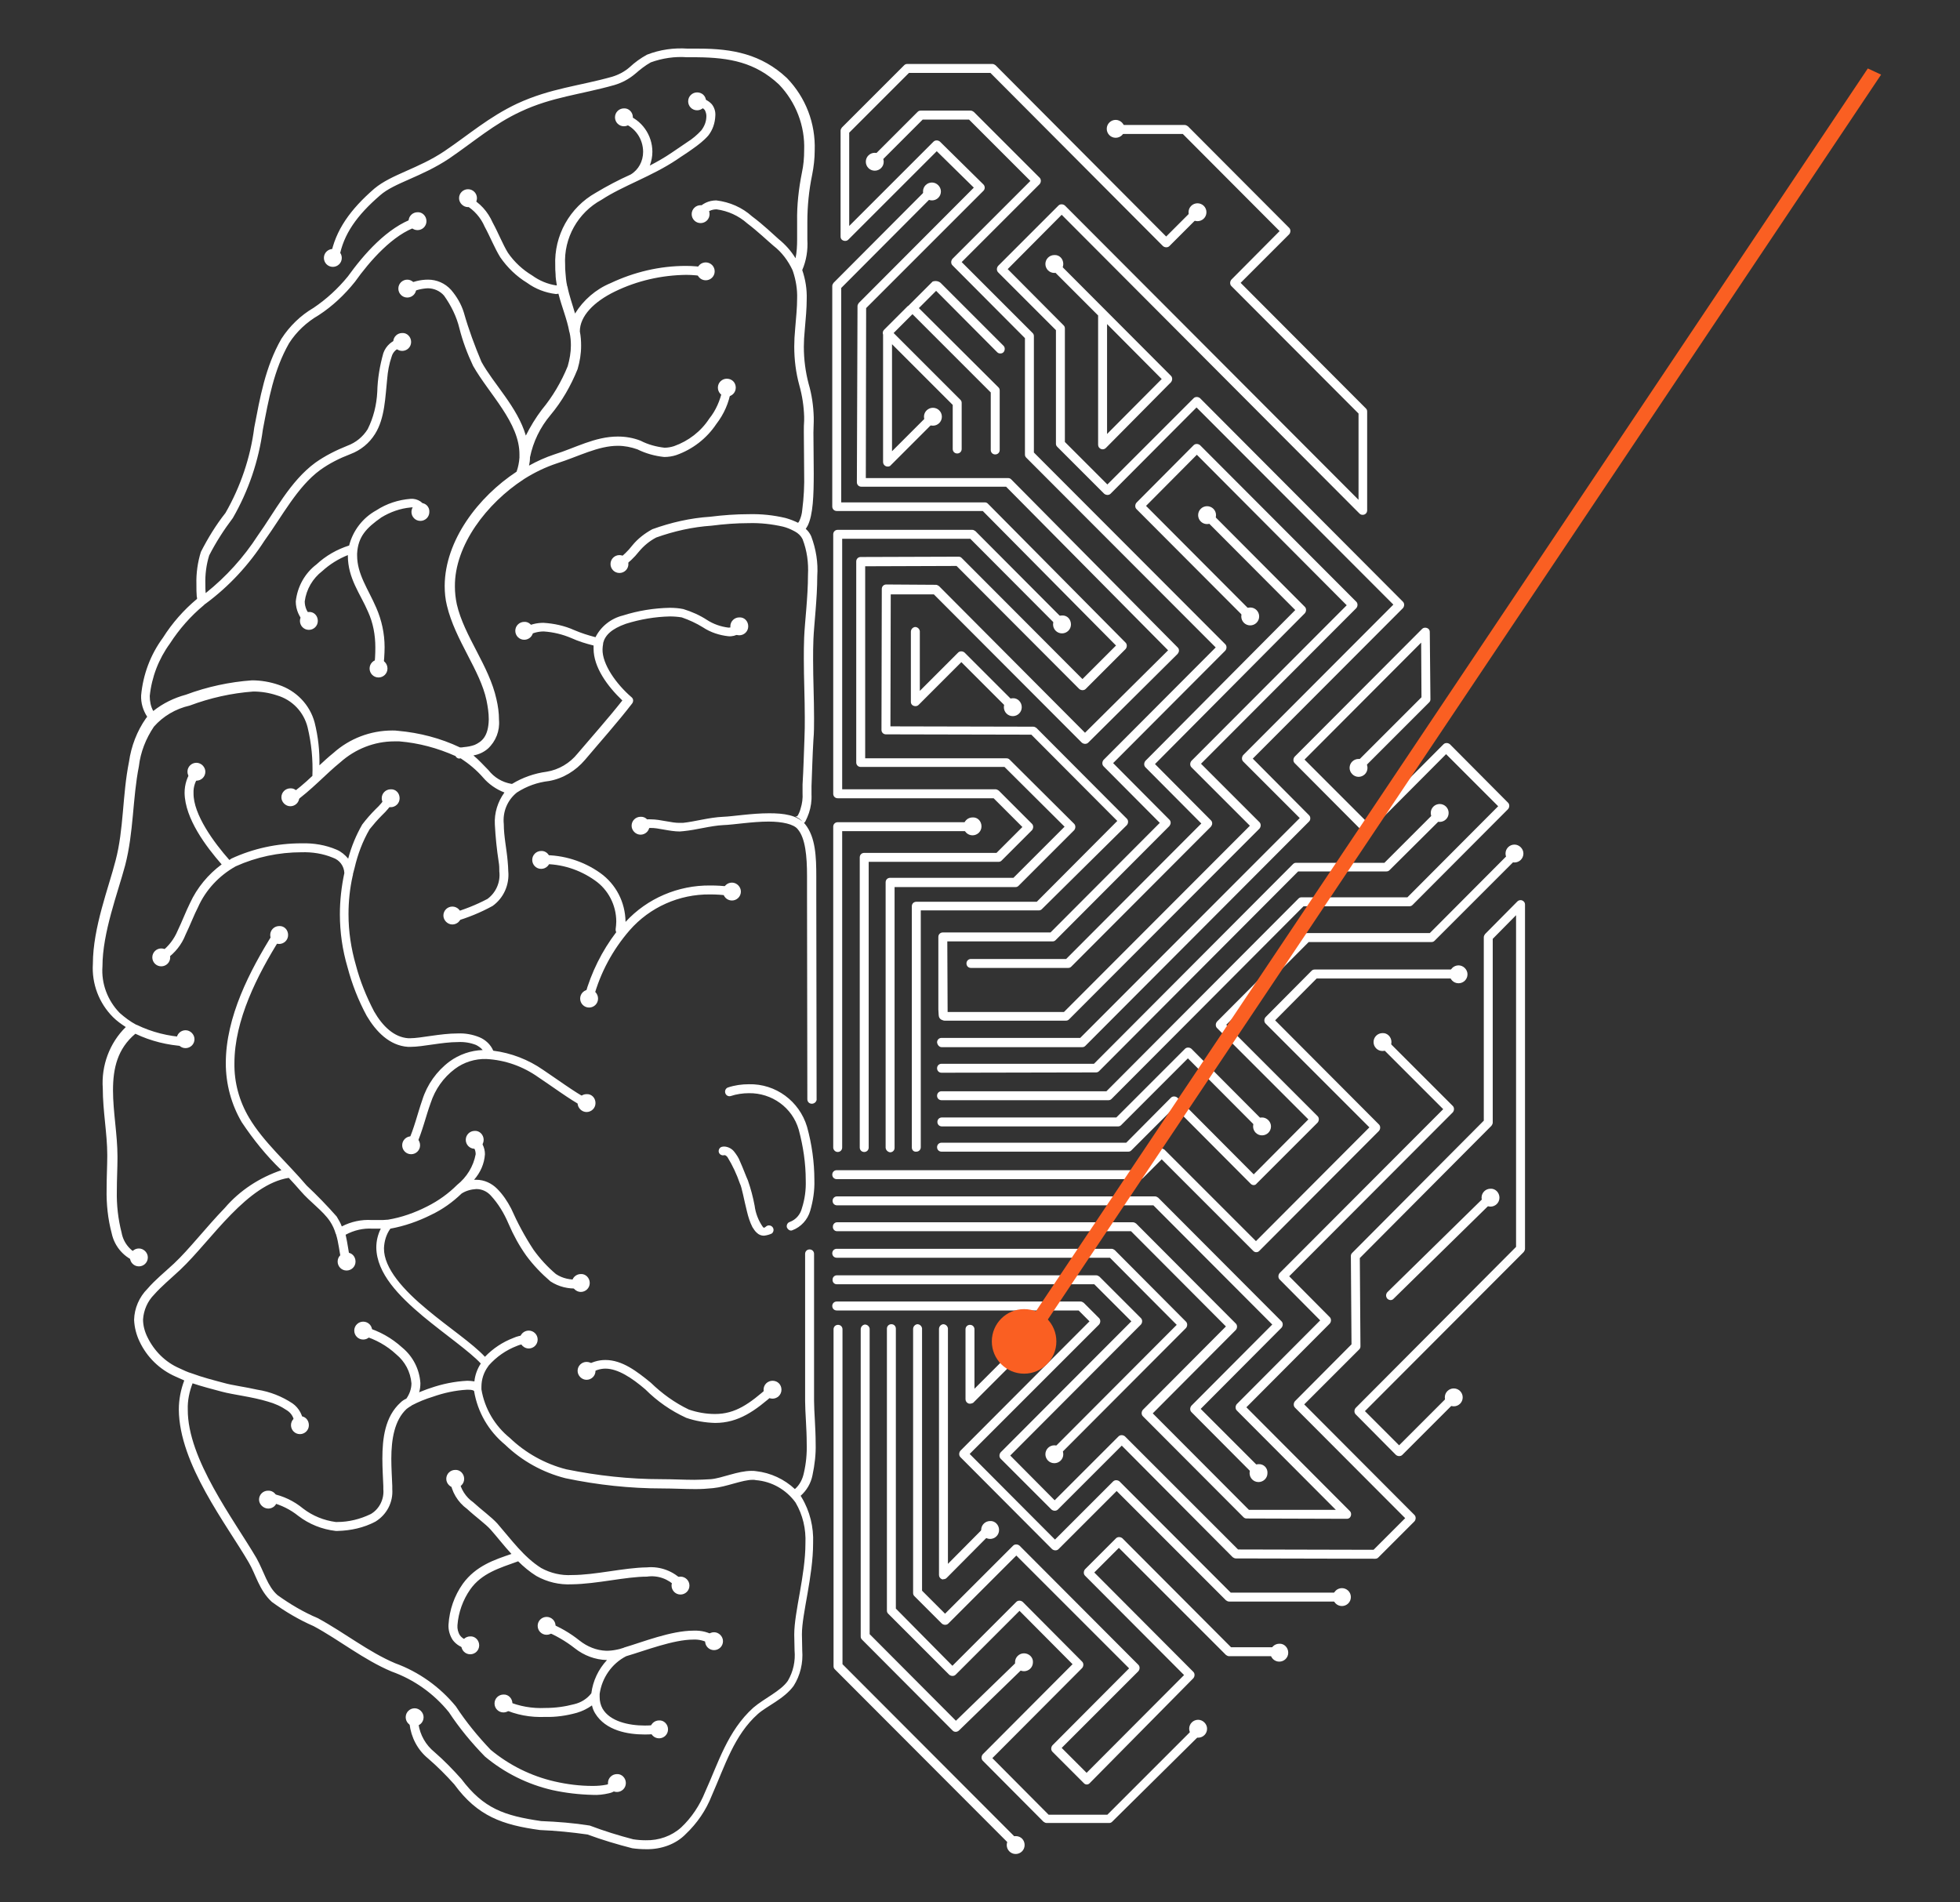 <?xml version="1.0" encoding="UTF-8"?>
<!-- Generator: Adobe Illustrator 27.7.0, SVG Export Plug-In . SVG Version: 6.00 Build 0)  -->
<svg xmlns="http://www.w3.org/2000/svg" xmlns:xlink="http://www.w3.org/1999/xlink" version="1.1" id="Ebene_1" x="0px" y="0px" viewBox="0 0 613.4 595.3" style="enable-background:new 0 0 613.4 595.3;" xml:space="preserve">
<rect x="0" y="0" width="613.4" height="595.3" fill="#333333" stroke="none"/>
<style type="text/css">
	.st0{fill:#FFFFFF;}
	.st1{fill:none;stroke:#FA5F22;stroke-width:3.118;}
	.st2{fill:#FA5F22;}
</style>
<g>
	<g>
		<g id="Hirngrafik_SonderfarbeWeiss_copy" transform="translate(-8.034 -21.881)">
			<g id="Livello_25_copia_3">
				<path id="Vereinigungsmenge_12" class="st0" d="M210.2,600.6c-1.4,0-2.9-0.1-4.3-0.3c-4.7-1.2-9.4-2.6-14-4.3      c-4.9-0.7-9.9-1.2-14.9-1.4c-11.7-1.6-19.5-4.3-26.8-14.3c-2.6-2.9-5.3-5.6-8.2-8.1c-3.3-2.7-5.3-6.6-5.8-10.8      c0-0.7,0.1-1.4,0.2-2l0,0c0.2-0.8,0.9-1.2,1.7-1.1c0.8,0.2,1.2,0.9,1.1,1.7c-0.1,0.5-0.2,1-0.2,1.4c0.5,3.5,2.3,6.6,5,8.8      c3,2.6,5.8,5.5,8.4,8.4c7,9.3,13.4,11.5,25,13.2c5.1,0.2,10.2,0.6,15.2,1.4c4.5,1.7,9,3.1,13.6,4.3c1.3,0.2,2.6,0.3,3.9,0.3      c4.1,0.1,8.1-1.3,11.1-4c3.3-3.1,5.8-6.9,7.5-11.1c4.1-9,7-19.1,15.1-26.4c3.4-2.9,8.6-5.2,10.8-8.4c1.7-2.9,2.4-6.2,2.1-9.5      c0-1.6-0.1-3.3-0.1-4.9c0,0,0,0,0-0.1c0-7.1,3.5-18.5,3.5-28.5c0.2-4.5-0.8-8.9-3.1-12.8c-2.9-4-7.4-6.6-12.4-7      c-0.3-0.1-0.7-0.1-1-0.1c-3.3,0-8.2,2.2-12.4,2.6c-1.9,0.2-3.7,0.3-5.5,0.3c-3.5,0-6.8-0.2-10.3-0.2c-10.2,0-20.4-1.1-30.4-3.2      c-7.1-1.8-13.6-5.4-18.9-10.5c-5.2-4.3-8.6-10.2-9.7-16.8c-0.1-0.1-0.2-0.1-0.3-0.2c-0.6-0.2-1.2-0.2-1.9-0.2      c-3.7,0.2-7.3,1-10.7,2.2c-2.3,0.7-4.5,1.6-6.6,2.7l-0.1,0.1c-0.5,0.3-1,0.6-1.5,1c-3.8,3.5-4.8,9.5-4.8,15.6      c0,2.9,0.2,5.9,0.3,8.5c0,0.3,0,0.7,0,1c0.3,4.1-1.7,8-5.3,10.2c-3.6,1.9-7.7,2.8-11.8,2.9c-0.2,0-0.4,0-0.6,0      c-4.3-0.5-8.3-2.1-11.7-4.7c-2.5-2-5.3-3.4-8.4-4.2c-0.1,0-0.3,0-0.4,0c-0.8,0.1-1.5-0.4-1.6-1.1c-0.1-0.8,0.4-1.5,1.1-1.6      c0.3-0.1,0.6-0.1,0.9-0.1c3.6,0.7,7,2.3,9.9,4.7c3,2.3,6.5,3.7,10.2,4.2c0.1,0,0.3,0,0.5,0c3.6,0,7.2-0.9,10.5-2.5      c2.7-1.6,4.2-4.7,3.9-7.8c0-0.3,0-0.6,0-0.9c-0.1-2.6-0.3-5.6-0.3-8.6c0-6.3,0.8-13.2,5.7-17.6c0.5-0.5,1.1-0.9,1.8-1.2      c1-1.4,1.6-3.1,1.6-4.8c-0.3-3.6-2-6.8-4.8-9.1c-2.9-2.7-6.5-4.7-10.3-5.8c-0.7-0.2-1.2-1-1-1.7s1-1.2,1.7-1      c4.3,1.2,8.2,3.4,11.5,6.4c3.4,2.8,5.4,6.8,5.7,11.1c0,1-0.1,2-0.4,2.9c1.1-0.4,2.2-0.9,3.5-1.3c3.7-1.3,7.6-2.1,11.6-2.3      c0.8,0,1.5,0.1,2.2,0.2c0.2-2,0.9-3.9,2-5.6c-3.4-3.7-11.1-9-18.1-14.8c-7.5-6.3-14.5-13.4-14.6-21.5c0-2.1,0.5-4.1,1.4-5.9      h-0.1c-0.9,0-1.6,0-2.4,0c-3-0.2-5.9,0.5-8.5,1.9c0.6,2.6,0.9,5.2,1.4,7.7c0.2,0.8-0.3,1.5-1,1.7c-0.1,0-0.2,0-0.3,0      c-0.6,0-1.2-0.4-1.4-1.1c-0.7-3.1-0.9-5.9-1.7-8.4c0-0.1,0-0.1-0.1-0.2c-0.4-1.4-1-2.7-1.8-3.9c-2.2-3.3-6.2-6-9.2-9.5      c-1.2-1.4-2.4-2.7-3.7-4.1c-6.4,1-12.4,5.7-18,11.4c-5.8,5.9-11,12.7-16,17.4c-3,2.8-5.9,5.2-8.1,7.7c-2.1,2.1-3.3,4.9-3.5,7.8      c0,1.9,0.5,3.8,1.4,5.6c2.1,4.3,5.6,7.8,10,9.7c1.3,0.6,2.5,1.2,3.9,1.6l0,0c3.2,1.2,6.7,2.1,10.1,3c2.4,0.7,6.4,1.2,10.4,2.1      c3.9,0.6,7.7,2.1,11,4.3c2,1.4,3.3,3.8,3.4,6.3c0,0.8-0.6,1.4-1.4,1.4l0,0c-0.8,0-1.4-0.6-1.4-1.4c-0.1-1.7-0.9-3.2-2.3-4.1      c-1.9-1.3-3.9-2.2-6.1-2.8c-4.9-1.5-10.7-2.1-14.4-3.1c-3-0.8-6.1-1.6-9.1-2.6c-1,2.6-1.6,5.4-1.5,8.2      c-0.1,15.5,14.4,34.4,21.5,46.5c2.4,4.3,3.4,8.8,6.6,11.6c3.9,2.8,8.1,5.3,12.6,7.2c8.3,4.5,15.9,10.6,24.2,14.1      c7.4,2.7,14,7.4,19,13.5c3.2,4.9,6.9,9.4,10.9,13.6c5.8,4.8,12.6,8.2,20,9.9c3.9,0.9,7.9,1.4,11.9,1.4c1.5,0,2.9-0.1,4.4-0.4      c1.1-0.3,1.6-0.8,1.6-0.9c0.2-0.7,1-1.1,1.8-0.9c0.7,0.2,1.1,1,0.9,1.8c0,0,0,0.1-0.1,0.1c-0.7,1.4-2,2.3-3.5,2.6      c-1.7,0.4-3.4,0.6-5.1,0.5c-4.2-0.1-8.5-0.6-12.6-1.5c-7.8-1.8-15-5.4-21.1-10.5c-4.2-4.3-8-8.9-11.3-13.9      c-4.7-5.8-10.9-10.2-17.9-12.7c-8.8-3.7-16.4-9.9-24.4-14.2c-4.6-2-9-4.6-13.1-7.6c-4-3.7-5-8.6-7.2-12.3      C79,499,64.1,480.1,64,463c0-3.1,0.6-6.2,1.7-9.1c-0.9-0.4-1.8-0.8-2.7-1.2c-5-2.2-9-6.1-11.3-11c-1-2.1-1.6-4.4-1.7-6.8      c0.1-3.6,1.6-7.1,4.2-9.7c2.4-2.8,5.4-5.2,8.3-7.9c4.7-4.4,10-11.3,15.9-17.4c4.7-5.5,10.9-9.5,17.7-11.8      c-4.7-4.5-8.8-9.6-12.4-15c-3.3-5.6-5-12-5-18.5c0-14.5,7.5-28.9,14.8-40.6l0,0c0.4-0.7,1.3-0.8,1.9-0.4      c0.7,0.4,0.8,1.3,0.4,1.9l0,0c-7.3,11.6-14.4,25.7-14.4,39.1c-0.1,6,1.5,11.9,4.6,17.1c4.5,7.6,12,14.1,18,21.2      c3.3,3.1,6.4,6.3,9.4,9.7c0.6,1,1.2,2,1.6,3.1c2.9-1.5,6.1-2.2,9.4-2c0.8,0,1.6,0,2.4,0s1.6,0,2.4-0.1c0.1,0,0.1,0,0.2,0      c4.3-0.7,8.5-2.2,12.4-4.2c3.4-1.7,6.6-4,9.3-6.7c3-2.4,5.1-5.8,5.8-9.6c0-1.3-0.6-2.5-1.6-3.2c-0.6-0.5-0.6-1.4-0.1-2      c0.5-0.5,1.3-0.6,1.9-0.2c1.7,1.3,2.7,3.3,2.7,5.4c-0.2,3-1.4,5.7-3.4,8c0.2,0,0.5,0,0.7,0c2.5,0,4.8,1.1,6.5,2.8      c1.8,1.8,3.2,3.9,4.4,6.2c2,4.5,4.3,8.8,7,12.9c2,2.8,4.4,5.4,7,7.6c2.1,1.4,4.6,1.9,7.1,1.7c0.8,0,1.4,0.6,1.4,1.4      s-0.6,1.4-1.4,1.4h-0.2c-3,0.2-6-0.5-8.6-2.2c-2.8-2.4-5.4-5.1-7.6-8.1c-2.2-3.1-4-6.4-5.5-9.9c-1.4-3.3-3.2-6.3-5.6-8.9      c-1.2-1.3-2.8-2-4.5-2c-1.6,0.1-3.2,0.5-4.6,1.4l0,0c-2.8,2.7-6,5-9.6,6.7c-4,2-8.3,3.5-12.7,4.3c-1.3,1.8-1.9,3.9-2,6.1      c-0.1,6.3,6.2,13.2,13.6,19.3c6.7,5.6,14.1,10.5,18,14.7c2.5-2.6,5.5-4.6,8.9-5.9c1.1-0.5,2.4-0.8,3.6-0.9      c0.8,0,1.4,0.6,1.5,1.3c0,0.7-0.5,1.4-1.2,1.5c-1,0-1.9,0.2-2.8,0.6c-3.4,1.3-6.4,3.4-8.8,6.1c-0.1,0.1-0.1,0.2-0.2,0.3      c-1.4,1.9-2.1,4.1-2.1,6.4c0,0.2,0,0.4,0,0.6c0,0.1,0,0.1,0,0.2c1,6,4.2,11.4,8.9,15.2c4.9,4.7,11,8.1,17.6,9.8      c9.8,2,19.8,3.1,29.8,3.1c3.7,0,7,0.2,10.3,0.2c1.7,0,3.4-0.1,5.2-0.2c3.5-0.3,8.4-2.6,12.7-2.6c0.5,0,1,0,1.5,0.1      c4.5,0.5,8.8,2.5,12.1,5.6c1.5-1.3,2.4-3.1,2.8-5c0.7-3,1-6.1,0.9-9.2c0-4.9-0.5-9.9-0.5-13.4c0-17.4,0-35.1,0-46      c0-0.8,0.6-1.4,1.4-1.4s1.4,0.6,1.4,1.4c0,10.9,0,28.6,0,46c0,3.3,0.5,8.4,0.5,13.4c0.1,3.3-0.3,6.6-1,9.9      c-0.5,2.5-1.8,4.7-3.7,6.4c0.1,0.2,0.2,0.3,0.3,0.5c2.6,4.3,3.8,9.3,3.6,14.3c0,10.5-3.5,22.1-3.5,28.5v0.1c0,1.6,0.1,3.2,0.1,5      c0.3,3.9-0.6,7.8-2.7,11.1c-3,4.1-8.4,6.3-11.2,8.8c-7.4,6.6-10.3,16.2-14.4,25.5c-1.8,4.6-4.6,8.7-8.2,12.1      C219.6,599,215,600.7,210.2,600.6L210.2,600.6z M324.5,599.6l-55.2-55.3c-0.3-0.3-0.4-0.6-0.4-1V437.9c0-0.8,0.6-1.4,1.4-1.4      s1.4,0.6,1.4,1.4l0,0v104.8l54.8,54.9c0.6,0.5,0.6,1.4,0.1,2C326.1,600.1,325.2,600.2,324.5,599.6      C324.6,599.6,324.6,599.6,324.5,599.6L324.5,599.6z M335.6,592.4c-0.4,0-0.7-0.2-1-0.4l-19-19.1c-0.5-0.5-0.5-1.4,0-2l28.1-28.2      L327.1,526l-20,20c-0.5,0.5-1.4,0.5-2,0L286,526.9c-0.3-0.3-0.4-0.6-0.4-1v-88.2l0,0c0-0.8,0.6-1.4,1.4-1.4s1.4,0.6,1.4,1.4      v87.6l17.7,17.9l20-20c0.5-0.5,1.4-0.5,2,0l0,0l18.6,18.7c0.5,0.5,0.5,1.4,0,2l-28.1,28.2l17.6,17.7h18.4l27.1-27.1      c0.5-0.6,1.4-0.6,2-0.1s0.6,1.4,0.1,2l-0.1,0.1L356.1,592c-0.3,0.3-0.6,0.4-1,0.4H335.6z M347.2,579.9l-9.8-9.8      c-0.5-0.5-0.5-1.4,0-2l0,0l24-24.1l-35.3-35.3L304.8,530c-0.5,0.5-1.4,0.5-2,0l0,0l-8.6-8.6c-0.3-0.3-0.4-0.6-0.4-1v-82.6      c0-0.8,0.6-1.4,1.3-1.5c0.8,0,1.4,0.6,1.5,1.3v0.1v82l7.2,7.2l21.3-21.3c0.5-0.5,1.4-0.5,2,0l0,0l37.2,37.3c0.5,0.5,0.5,1.4,0,2      l0,0l-24,24l7.8,7.8l30.5-30.6l-31-31.1c-0.5-0.5-0.5-1.4,0-2l9.7-9.7c0.5-0.5,1.4-0.5,2,0l0,0l34,34.1h14.3      c0.8,0,1.4,0.6,1.4,1.4c0,0.8-0.6,1.4-1.4,1.4h-14.9c-0.4,0-0.7-0.2-1-0.4l-33.5-33.5l-7.7,7.7l31,31.1c0.5,0.5,0.5,1.4,0,2      l-32.4,32.8C348.6,580.5,347.7,580.5,347.2,579.9L347.2,579.9L347.2,579.9z M194.3,558.1c-0.5-0.8-0.8-1.6-1-2.5      c-1.4,1-3,1.8-4.7,2.3c-3.2,0.9-6.6,1.4-9.9,1.3c-4.6,0.2-9.2-0.6-13.4-2.6c-0.6-0.4-0.8-1.3-0.4-1.9c0.4-0.6,1.2-0.8,1.9-0.4      c3.8,1.6,7.8,2.3,11.9,2.1c3.1,0,6.1-0.4,9.1-1.2c2.1-0.5,4-1.7,5.3-3.4c0.5-3.9,2.2-7.5,4.9-10.4h-0.1c-3.6-0.1-7.1-1.4-10-3.7      c-2.8-2.2-5.9-4-9.3-5.4c-0.7-0.3-1.1-1.1-0.9-1.8c0.3-0.7,1.1-1.1,1.8-0.9l0,0c3.6,1.4,6.9,3.3,9.9,5.7      c2.4,1.9,5.3,3.1,8.4,3.2c1,0,2-0.1,3-0.3c0.7-0.1,1.4-0.3,2.3-0.6l0,0c0.1,0,0.1,0,0.2-0.1c5.8-1.7,14.7-5.3,21.8-5.3      c2.5-0.1,4.9,0.5,6.9,1.9l0,0c0.6,0.5,0.7,1.4,0.2,2s-1.3,0.7-1.9,0.3c-1.6-1-3.4-1.5-5.3-1.4c-6.2,0-14.9,3.4-21,5.2l0,0      c-4.5,2.3-7.6,6.8-8.3,11.8c0,0.1,0,0.2,0,0.4s0,0.4,0,0.6c0,1.3,0.3,2.5,0.9,3.6c2.3,4,8.2,5.3,13.2,5.3c1.4,0,2.8-0.1,4.2-0.3      c0.8-0.1,1.5,0.5,1.5,1.3c0.1,0.7-0.4,1.4-1.1,1.5c-1.5,0.2-3,0.3-4.6,0.3C204.5,564.7,197.6,563.5,194.3,558.1z M306.2,563.5      L277.8,535c-0.3-0.3-0.4-0.6-0.4-1v-96.1c0-0.8,0.6-1.4,1.3-1.5c0.8,0,1.4,0.6,1.5,1.3v0.1v95.5l27,27.1l19.6-19      c0.6-0.5,1.4-0.5,2,0c0.5,0.6,0.5,1.4,0,2l-20.6,20C307.6,564,306.7,564,306.2,563.5L306.2,563.5z M154.4,537.9      c-1.9-0.3-3.6-1.3-4.7-2.8c-0.9-1.4-1.4-3.1-1.3-4.8c0.3-4.6,1.8-9,4.5-12.8c4.1-5.6,9.9-7.5,15.2-9.3c-2.3-2.5-4.3-5.1-6.5-7.6      c-1.6-1.8-4.7-4-7.4-6.5c-2.9-2.1-4.9-5.4-5.3-9c0-0.2,0-0.4,0.1-0.6l0,0c0.3-0.7,1.2-1,1.9-0.6c0.5,0.2,0.8,0.7,0.8,1.2l0,0      c0.5,2.8,2.1,5.3,4.4,6.9c2.6,2.4,5.7,4.6,7.6,6.7c4.5,5.2,8.3,10.5,13.7,13.9c2.9,1.6,6.3,2.4,9.6,2.2c7.4,0,16.2-2.3,23.5-2.4      c4.2-0.4,8.4,1.2,11.3,4.3c0.5,0.6,0.4,1.5-0.2,2c-0.6,0.5-1.5,0.4-2-0.2c-2.4-2.5-5.7-3.7-9.1-3.2c-6.7,0-15.6,2.3-23.5,2.4      c-3.9,0.2-7.7-0.7-11.1-2.6c-2.1-1.3-4-2.9-5.7-4.6c-5.8,2.1-11.4,3.7-15,8.8c-2.3,3.3-3.7,7.2-4,11.2c-0.1,1.1,0.2,2.3,0.8,3.2      c0.7,0.9,1.7,1.5,2.9,1.6l0,0c0.8,0.1,1.3,0.9,1.1,1.6c-0.1,0.7-0.7,1.2-1.4,1.2C154.6,538,154.5,538,154.4,537.9z M392.7,523.1      c-0.4,0-0.7-0.2-1-0.4l-34.2-34.2l-18.2,18.2c-0.5,0.5-1.4,0.5-2,0l-28.7-28.8c-0.5-0.5-0.5-1.4,0-2l0,0l40.4-40.5l-3.4-3.4      h-75.7c-0.8,0-1.4-0.6-1.4-1.4s0.6-1.4,1.4-1.4h76.3c0.4,0,0.7,0.2,1,0.4l4.8,4.8c0.5,0.5,0.5,1.4,0,2l-40.5,40.5l26.7,26.8      l18.2-18.2c0.5-0.5,1.4-0.5,2,0l0,0l34.8,34.8H427c0.8,0,1.4,0.7,1.3,1.5c0,0.7-0.6,1.3-1.3,1.3L392.7,523.1z M302.8,516.1      c-0.5-0.2-0.9-0.7-0.9-1.3v-77c0-0.8,0.6-1.4,1.3-1.5c0.8,0,1.4,0.6,1.5,1.3v0.1v73.6l12-12.1c0.6-0.5,1.5-0.5,2,0.1      c0.5,0.5,0.5,1.4,0,1.9l-14.4,14.5c-0.3,0.3-0.6,0.4-1,0.4C303.2,516.2,303,516.2,302.8,516.1L302.8,516.1z M394.8,509.6      c-0.4,0-0.7-0.2-1-0.4l-34.7-34.9l-20,20c-0.5,0.5-1.4,0.5-2,0l-15.9-15.9c-0.5-0.5-0.5-1.4,0-2l40.9-41l-11.6-11.6h-80.6      c-0.8,0-1.4-0.7-1.3-1.5c0-0.7,0.6-1.3,1.3-1.3h81.2c0.4,0,0.7,0.2,1,0.4l13,13c0.5,0.5,0.5,1.4,0,2l0,0l-40.9,41l13.9,14l20-20      c0.5-0.5,1.4-0.5,2,0l0,0l35.4,35.4l42.4,0.1l9.9-9.9l-34.5-34.6c-0.5-0.5-0.5-1.4,0-2l0,0l17.7-17.8l-0.2-27.6      c0-0.4,0.1-0.7,0.4-1l41.2-41.4v-57.4c0-0.4,0.2-0.7,0.4-1l10.1-10.2c0.5-0.5,1.4-0.6,2,0c0.3,0.3,0.4,0.6,0.4,1v107.7      c0,0.4-0.2,0.7-0.4,1l-49.7,49.8l10.7,10.7l15.5-15.5c0.5-0.5,1.4-0.5,2,0c0.5,0.5,0.5,1.4,0,2l0,0l-16.5,16.5      c-0.5,0.5-1.4,0.5-2,0l0,0l-12.6-12.7c-0.5-0.5-0.5-1.4,0-2l50.2-50.4V308.3l-7.3,7.4v57.5c0,0.4-0.2,0.7-0.4,1l-41.2,41.4      l0.2,27.6c0,0.4-0.1,0.7-0.4,1l-17.2,17.2l34.5,34.6c0.5,0.5,0.5,1.4,0,2l0,0l-11.3,11.3c-0.3,0.3-0.6,0.4-1,0.4L394.8,509.6z       M398.2,497.1c-0.4,0-0.7-0.1-1-0.4l-31.5-31.6c-0.5-0.5-0.5-1.4,0-2l26-26.1L362,407.2h-92c-0.8,0-1.4-0.7-1.3-1.5      c0-0.7,0.6-1.3,1.3-1.3h92.6c0.4,0,0.7,0.2,1,0.4l31.2,31.3c0.5,0.5,0.5,1.4,0,2l-26,26.1l30.1,30.2h27.2l-31-31.1      c-0.5-0.5-0.5-1.4,0-2l26.1-26.2l-12.7-12.8c-0.5-0.5-0.5-1.4,0-2l51.2-51.3L440,349.3c-0.5-0.6-0.5-1.5,0.1-2      c0.5-0.5,1.4-0.5,1.9,0l20.7,20.7c0.5,0.5,0.5,1.4,0,2l-51.2,51.3l12.7,12.8c0.5,0.5,0.5,1.4,0,2l-26.1,26.2l32.4,32.5      c0.5,0.5,0.5,1.4,0,2c-0.3,0.3-0.6,0.4-1,0.4L398.2,497.1z M400.8,483.8l-19.9-20c-0.5-0.5-0.5-1.4,0-2l25.3-25.4L369,399.1h-99      c-0.8,0-1.4-0.6-1.4-1.4s0.6-1.4,1.4-1.4h99.5c0.4,0,0.7,0.2,1,0.4l38.6,38.7c0.5,0.5,0.5,1.4,0,2l-25.3,25.4l19,19      c0.6,0.5,0.6,1.4,0.1,2s-1.4,0.6-2,0.1C400.9,483.8,400.8,483.8,400.8,483.8L400.8,483.8z M336.6,478.3c-0.5-0.5-0.5-1.4,0-2      l39.7-39.8l-20.9-21h-85.5c-0.8,0-1.4-0.6-1.4-1.4s0.6-1.4,1.4-1.4h86c0.4,0,0.7,0.2,1,0.4l22.3,22.4c0.5,0.5,0.5,1.4,0,2      l-40.7,40.8C338.1,478.9,337.2,478.9,336.6,478.3L336.6,478.3L336.6,478.3z M231.8,467.2c-3.1-0.1-6.1-0.6-9-1.6      c-4.8-2.2-9.1-5.2-12.8-8.9c-4.2-3.6-8.6-6.5-12.5-6.5c-1.7,0-3.4,0.6-4.9,1.6l0,0c-0.6,0.4-1.5,0.2-1.9-0.4s-0.2-1.5,0.4-1.9      l0,0c1.9-1.3,4.1-2,6.4-2c5.3,0,9.9,3.6,14.2,7.1c3.5,3.4,7.5,6.3,11.9,8.4c2.6,0.9,5.4,1.4,8.2,1.4c6.4,0,10.8-3.2,16.8-8.5      c0.6-0.5,1.5-0.5,2,0.1s0.5,1.5-0.1,2l0,0C244.4,463.4,239.2,467.2,231.8,467.2L231.8,467.2z M311.1,461.1      c-0.5-0.2-0.9-0.7-0.9-1.3v-21.9l0,0c0-0.8,0.6-1.4,1.4-1.4s1.4,0.6,1.4,1.4l0,0v18.6l13.7-13.7c0.5-0.5,1.4-0.5,2,0      c0.5,0.5,0.5,1.4,0,2l0,0l-16.1,16.1C312.2,461.1,311.6,461.3,311.1,461.1L311.1,461.1z M442.2,428.3c-0.5-0.6-0.5-1.4,0-2      l31-30.4c0.6-0.5,1.4-0.5,2,0.1c0.5,0.5,0.5,1.4,0,1.9l-31,30.4C443.7,428.9,442.8,428.9,442.2,428.3L442.2,428.3L442.2,428.3z       M51.1,416.9c-4.1-1.3-7.2-4.8-8.1-9c-1.2-4.5-1.7-9.2-1.6-13.9c0-3.8,0.2-7.5,0.2-10.2c0-0.2,0-0.4,0-0.6      c0-6.4-1.4-13.7-1.4-20.7c-0.5-7.1,2.1-14.2,7.2-19.2c-1.4-0.9-2.8-1.9-4-3.1c-4.4-4.4-6.7-10.5-6.3-16.7c0-11.3,5-24,7.1-32.3      c2.6-9.8,2.1-20.4,4.2-30.9c0.7-4.9,2.5-9.6,5.3-13.6c0.1-0.2,0.3-0.3,0.4-0.5c-1.3-2-2-4.3-1.9-6.7c0.6-6.5,2.9-12.7,6.8-18      c2.9-4.6,6.5-8.7,10.7-12.2c0-0.2,0-0.5-0.1-0.8c-0.1-1-0.1-2.3-0.1-3.8c-0.1-3.4,0.4-6.9,1.4-10.1c2.2-4.3,4.7-8.4,7.7-12.2      c4.7-8.2,7.8-17.3,9-26.7c1.8-9.3,3.4-18.9,8.5-27.8c2.6-4,6-7.3,10.1-9.7c4-2.7,7.6-6,10.7-9.8c4.9-6.8,12.3-15.4,20.9-18.3      c0.7-0.2,1.5,0.2,1.7,1c0.2,0.7-0.2,1.4-0.9,1.7c-7.5,2.4-14.8,10.7-19.5,17.3c-3.2,4-7,7.6-11.3,10.4c-3.8,2.2-7,5.2-9.3,8.8      c-4.8,8.4-6.4,17.6-8.2,27c-1.3,9.8-4.5,19.2-9.4,27.7c-2.8,3.7-5.3,7.6-7.4,11.7c-0.9,2.9-1.3,6-1.2,9.1c0,1,0,1.9,0.1,2.7      c6.4-5.1,11.9-11.2,16.3-18c5.3-7.4,10.1-17,18-22.8c3.1-2.2,6.5-3.9,10-5.3c2.7-1,4.9-2.8,6.4-5.2c1.8-3.6,2.8-7.6,3-11.7      c0.1-4.1,0.8-8.2,1.9-12.1c0.8-2.3,2.8-4.1,5.2-4.5c0.8-0.1,1.5,0.4,1.6,1.1c0.1,0.8-0.4,1.5-1.1,1.6c-1.5,0.3-2.7,1.4-3.1,2.9      c-0.8,2.3-1.2,4.6-1.4,7c-0.6,5.6-0.7,12.3-3.8,17.2c-1.8,2.9-4.5,5.1-7.7,6.3c-3.4,1.3-6.6,2.9-9.5,5      c-7.1,5.2-11.9,14.5-17.4,22.1c-4.9,7.6-11.1,14.3-18.4,19.7c-0.2,0.1-0.3,0.2-0.5,0.4l-0.1,0.1c-4.1,3.4-7.7,7.5-10.6,12      c-3.5,4.8-5.7,10.5-6.3,16.4c0,1.6,0.3,3.3,1.1,4.7c3-2.4,6.5-4.1,10.2-5.1c6.7-2.5,13.7-4,20.7-4.5c2.8,0,5.7,0.5,8.3,1.4      c5.5,1.8,9.8,6.2,11.3,11.8c1.1,4.4,1.6,8.9,1.5,13.4c1.4-1.3,2.8-2.6,4.3-3.8c5.1-4.6,11.7-7.1,18.5-7.1c0.6,0,1.2,0,1.8,0.1      c6.7,0.6,13.3,2.3,19.4,5.2c0.4,0,0.8,0,1.2-0.1c1.2-0.1,2.3-0.3,3.4-0.7c2.2-1,4.3-2.6,4.4-8c0-2-0.3-3.9-0.7-5.9      c-2-9.5-9.8-18.8-12.4-29.7c-0.5-2-0.7-4.1-0.7-6.2c0.1-14.2,10.5-27.8,22.5-35.7c0.5-1.4,0.8-2.9,0.9-4.4V165      c0-0.1,0-0.1,0-0.2c0-0.2,0-0.4,0-0.6c0.1-10-9.5-19-14.5-27.8c-1.8-3.8-3.3-7.8-4.3-11.8c-0.9-3.7-2.6-7.1-4.8-10.2      c-1.3-1.5-3.2-2.3-5.1-2.3c-2,0.1-3.9,0.6-5.7,1.5c-0.7,0.3-1.5,0-1.8-0.7s0-1.5,0.7-1.8c2.1-1.1,4.5-1.7,6.9-1.7      c2.7,0,5.3,1.1,7.2,3.2c1.8,2.1,3.2,4.5,4,7.1c1.5,5.3,3.4,10.4,5.5,15.4c3.7,6.8,11.3,14.2,13.9,23.1c1.4-2.8,3.1-5.6,5-8.1      c3.4-4.1,6.1-8.7,8.1-13.6c0.6-2.1,1-4.3,1-6.5c0-1.3-0.1-2.7-0.4-4c0-0.1-0.1-0.2-0.1-0.3c-0.7-3.9-2.3-7.6-3.4-11.9      c-0.2,0-0.5,0.1-0.7,0.1H182c-3.3-0.4-6.4-1.6-9-3.5c-3.3-2-6.2-4.8-8.4-8c-1.8-2.9-3.2-6.5-4.9-9.6c-1.2-2.8-3.3-5.2-5.9-6.7      c-0.7-0.3-1-1.1-0.7-1.8c0.3-0.7,1.1-1,1.8-0.7l0,0c3.3,1.7,5.8,4.5,7.3,7.9c1.8,3.3,3.2,6.9,4.8,9.5c2,2.9,4.6,5.3,7.6,7.1      c2.2,1.6,4.8,2.7,7.5,3.1h0.2c-0.2-1.2-0.4-2.4-0.4-3.6c-0.1-0.9-0.1-1.7-0.1-2.6c-0.4-9.4,4.5-18.2,12.7-22.8      c3.5-2.1,7.1-4,10.9-5.7c2.5-1.5,3.9-4.2,3.9-7.1c0-4-2.5-7.7-6.3-9c-0.7-0.2-1.1-1-0.9-1.8c0.2-0.7,0.9-1.1,1.7-0.9      c5,1.6,8.4,6.4,8.4,11.7c0,1.5-0.3,2.9-0.8,4.3c2.3-1.2,4.6-2.5,6.8-4c1.2-0.8,3.1-2.1,5-3.4c1.6-1,3-2.2,4.3-3.6      c1-1.3,1.6-2.8,1.6-4.5c0-0.7-0.2-1.3-0.5-1.9c-0.5-0.6-1.3-1-2.1-1c-0.8-0.1-1.3-0.8-1.2-1.6s0.8-1.3,1.6-1.2      c1.5,0.2,2.9,0.9,3.9,2c0.8,1,1.2,2.3,1.1,3.6c-0.1,2.3-0.8,4.4-2.2,6.2c-1.4,1.6-3.1,2.9-4.8,4.1c-1.9,1.4-3.9,2.6-5,3.4      C212,77.1,203,80,196.3,84.4c-7.4,4-11.9,12-11.4,20.4c0,0.8,0,1.6,0.1,2.4c0.1,1.3,0.2,2.7,0.5,4c0,0.1,0,0.2,0.1,0.3      c0.6,3,1.6,5.7,2.4,8.5c2.6-4.2,6.5-7.6,11.1-9.5c7.4-3.5,15.4-5.4,23.6-5.4c2.1,0,4.3,0.2,6.4,0.5c0.8,0.2,1.2,0.9,1.1,1.7      c-0.2,0.7-0.8,1.2-1.6,1.1c-1.9-0.3-3.9-0.5-5.8-0.5c-7.7,0.1-15.3,1.8-22.3,5.2c-6.6,3.2-11,7.7-11,12.5c0.3,1.5,0.4,3,0.4,4.5      c0,2.5-0.4,4.9-1.1,7.3c-2.1,5.2-4.9,10.1-8.5,14.4c-3.2,3.8-5.4,8.3-6.4,13.2c0,0.9-0.1,1.7-0.3,2.6c2.5-1.4,5.2-2.6,7.9-3.5      c6.5-2,12.7-5.6,19.9-5.6c2.4,0,4.8,0.4,7.1,1.3c2.3,1.2,4.9,1.9,7.5,2.2c1,0,2.1-0.2,3-0.5c4.5-1.6,8.4-4.6,11-8.6      c2.1-2.6,3.4-5.7,4.1-8.9c0-0.1,0-0.1,0-0.2c-0.3-0.7-0.1-1.5,0.6-1.9c0.7-0.3,1.5-0.1,1.8,0.6c0.2,0.5,0.3,1,0.3,1.5      c-0.6,3.9-2.2,7.5-4.6,10.6c-3,4.5-7.4,7.9-12.5,9.7c-1.2,0.4-2.5,0.6-3.8,0.6c-2.9-0.3-5.8-1.1-8.4-2.4c-2-0.7-4-1.1-6.1-1.1      c-6.2,0-12.2,3.3-19.1,5.5c-3.6,1.2-6.9,2.8-10.1,4.8c-0.1,0.1-0.2,0.1-0.3,0.2c-11.5,7.5-21.6,20.6-21.5,33.5      c0,1.9,0.2,3.7,0.6,5.6c2.3,10,10.1,19.2,12.4,29.7c0.5,2.1,0.8,4.3,0.8,6.5c0.3,3.4-1,6.7-3.5,9c-1.3,1.1-2.8,1.8-4.5,2.1      c1.7,1.4,3.2,3.1,4.7,4.6c1.8,2.3,4.3,3.8,7.2,4.3h0.2c3.3-2,7-3.3,10.8-3.8c3.8-0.6,7.3-2.7,9.7-5.7c4.5-5.3,9.5-10.9,14-16.6      c-4.7-4.5-9-10.4-9-16.2c0-0.3,0-0.7,0-1c-2.4-0.6-4.7-1.3-6.9-2.3c-2.8-1.2-5.7-1.9-8.7-2.1c-1.6,0-3.3,0.4-4.7,1.2      c-0.7,0.3-1.5,0.1-1.9-0.6c-0.3-0.7-0.1-1.5,0.5-1.8c1.9-1,3.9-1.5,6-1.5c3.3,0.2,6.6,0.9,9.7,2.3c2.1,0.9,4.3,1.6,6.6,2.2      c1.7-3.4,4.9-5.9,8.6-6.8c4.7-1.5,9.7-2.3,14.6-2.4c1.4,0,2.9,0.1,4.3,0.4c2.6,0.8,5.1,1.9,7.4,3.4c2,1.3,4.3,2.1,6.7,2.4      c0.7,0,1.3-0.2,1.9-0.5l0,0c0.7-0.4,1.5-0.1,1.9,0.6c0.3,0.6,0.1,1.4-0.5,1.8c-1,0.6-2.1,0.9-3.3,0.8c-2.8-0.3-5.6-1.2-8-2.8      c-2.1-1.3-4.3-2.3-6.6-3.1c-1.2-0.2-2.5-0.3-3.7-0.3c-4.7,0.1-9.3,0.9-13.8,2.3c-4.5,1.6-6.5,3.6-7.1,6c0,0.1,0,0.1,0,0.2      c-0.1,0.6-0.2,1.2-0.2,1.8c-0.1,4.6,4.2,10.8,9.1,15c0.6,0.5,0.6,1.3,0.2,1.9c-4.7,6.1-10,12-14.8,17.7      c-2.9,3.4-6.8,5.8-11.2,6.6c-3.6,0.4-7,1.6-10.1,3.6c-3,2.4-4.5,6.1-4.1,9.9c0,3.8,0.9,7.9,1.2,11.5c0.1,1.2,0.2,2.3,0.2,3.2      c0.4,4.2-1.4,8.4-4.9,10.9c-3.8,2.1-7.8,3.7-11.9,4.9c-0.1,0.1-0.3,0.1-0.5,0.1c-0.8,0-1.4-0.6-1.4-1.4c0-0.6,0.4-1.1,0.9-1.3      c3.9-1.1,7.7-2.6,11.3-4.5c2.7-2,4.1-5.3,3.7-8.6c0-0.9,0-1.9-0.2-3c-0.6-3.9-1-7.8-1.2-11.7c-0.2-3.6,0.9-7.1,3-10      c-2.6-1-4.9-2.6-6.7-4.7c-2-2.3-4.4-4.3-7-6c-0.6,0.2-1.1,0-1.5-0.5c0-0.1-0.1-0.1-0.1-0.2c-5.6-2.5-11.5-4.1-17.6-4.6      c-0.6,0-1.1,0-1.6,0c-6.2,0-12.2,2.4-16.8,6.5c-4.7,3.8-9,8.7-14.8,12.8c-0.6,0.4-1.5,0.3-1.9-0.3l0,0c-0.4-0.6-0.3-1.5,0.3-1.9      c2.7-1.9,5.2-4,7.6-6.3c0.2-5.1-0.3-10.2-1.5-15.2c-1.2-4.8-4.8-8.6-9.6-10c-2.4-0.8-4.9-1.2-7.4-1.2c-6.8,0.5-13.5,2-19.9,4.4      c-4.4,1-8.3,3.3-11.2,6.6c-2.5,3.7-4.2,8-4.7,12.4c-2,10.1-1.6,20.6-4.3,31c-2.3,8.6-7.1,21.1-7.1,31.6      c-0.4,5.4,1.6,10.7,5.4,14.6c1.6,1.4,3.3,2.7,5.2,3.7h0.1c4.7,2.3,9.9,3.6,15.2,3.9c0.8,0.1,1.3,0.8,1.3,1.5      c-0.1,0.7-0.7,1.3-1.4,1.3h-0.1c-5.3-0.3-10.6-1.6-15.4-3.9c-5.6,4.7-7,10.8-7,17.7c0,6.7,1.4,13.9,1.4,20.7c0,0.2,0,0.5,0,0.7      c0,2.8-0.2,6.4-0.2,10.1c-0.1,4.4,0.4,8.8,1.5,13.1c0.6,3.3,3,6.1,6.2,7.1c0.7,0.2,1.2,1,1,1.7c-0.2,0.6-0.7,1-1.3,1      C51.3,416.9,51.2,416.9,51.1,416.9z M233.9,143.3L233.9,143.3z M400.2,413.3l-28.6-28.6l-5.8,5.8c-0.3,0.3-0.6,0.4-1,0.4h-94.9      c-0.8,0-1.4-0.6-1.4-1.4s0.6-1.4,1.4-1.4h94.3l6.3-6.4c0.5-0.5,1.4-0.5,2,0l0,0l28.6,28.6l35.5-35.6l-32.5-32.5      c-0.5-0.5-0.5-1.4,0-2l0,0l14.4-14.5c0.3-0.3,0.6-0.4,1-0.4H464c0.8,0,1.4,0.6,1.4,1.4s-0.6,1.4-1.4,1.4h-43.9l-13,13.1      l32.5,32.6c0.5,0.5,0.5,1.4,0,2l-37.5,37.6C401.6,413.9,400.7,413.9,400.2,413.3L400.2,413.3z M247.1,408.6      c-0.8,0-1.6-0.3-2.2-0.9c-0.6-0.5-1-1.2-1.4-1.8c-0.8-1.6-1.3-3.2-1.7-4.9c-0.9-3.5-1.6-7.6-2.2-8.7c-1-2.9-2.3-5.7-3.9-8.3      c-0.5-0.6-0.8-0.6-0.9-0.6h-0.1c-0.7,0.2-1.5-0.2-1.7-0.9c-0.2-0.7,0.2-1.5,0.9-1.7c0.3-0.1,0.6-0.1,0.9-0.1      c1.2,0.1,2.3,0.7,3,1.6s1.4,1.9,1.8,3c1,2.2,1.9,4.7,2.5,6c0.9,2.6,1.6,5.2,2.1,7.9c0.3,2.4,1.2,4.7,2.6,6.7      c0.2,0.2,0.3,0.2,0.3,0.2s0.3,0,0.7-0.4l0,0c0.6-0.5,1.5-0.4,2,0.2s0.4,1.5-0.2,2C249,408.2,248.1,408.5,247.1,408.6      L247.1,408.6z M254.3,406c-0.2-0.7,0.2-1.5,0.9-1.7c1.9-0.7,3.3-2.3,3.8-4.3c0.9-2.8,1.3-5.7,1.2-8.7c0-5.4-0.8-10.7-2.2-15.9      c-2-6.9-8.4-11.5-15.6-11.4c-1.9,0-3.9,0.3-5.7,0.9c-0.7,0.2-1.5-0.2-1.7-1c-0.2-0.7,0.2-1.5,0.9-1.7c2.1-0.7,4.3-1,6.5-1      c8.4-0.2,15.8,5.3,18.2,13.3c1.5,5.4,2.3,11.1,2.3,16.7c0.1,3.3-0.4,6.5-1.3,9.6c-0.8,2.8-2.9,5.1-5.6,6.1l0,0      C255.3,407.2,254.6,406.7,254.3,406L254.3,406L254.3,406z M399.5,392.4l-23.9-24l-13.5,13.5c-0.3,0.3-0.6,0.4-1,0.4h-58.4      c-0.8,0-1.4-0.6-1.4-1.4s0.6-1.4,1.4-1.4h57.8l14-14.1c0.5-0.5,1.4-0.5,2,0l0,0l23.9,24l17.1-17.2l-28.6-28.6      c-0.5-0.5-0.5-1.4,0-2l27.2-27.3c0.3-0.3,0.6-0.4,1-0.4h38.4l24.8-24.9c0.5-0.6,1.4-0.6,2-0.1s0.6,1.4,0.1,2l-0.1,0.1L457,316.3      c-0.3,0.3-0.6,0.4-1,0.4h-38.4l-25.8,25.9l28.6,28.6c0.5,0.5,0.5,1.4,0,2l-19.1,19.1C400.9,392.9,400,392.9,399.5,392.4      L399.5,392.4L399.5,392.4z M293.4,381v-75.5c0-0.8,0.6-1.4,1.4-1.4l0,0h37.7l25.2-25.3l-26.9-27l-45.5-0.1      c-0.8,0-1.4-0.6-1.4-1.4l0,0l0.1-44.1c0-0.8,0.6-1.4,1.4-1.4l0,0l15.5,0.1c0.4,0,0.7,0.2,1,0.4l45.7,45.9l26-25.8l-50.7-51.2      h-45.3c-0.8,0-1.4-0.6-1.4-1.4l0,0l0.2-55.1c0-0.4,0.2-0.7,0.4-1l36-36.1l-11.6-11.4l-27.7,27.7c-0.5,0.5-1.4,0.5-2,0      c-0.3-0.3-0.4-0.6-0.4-1V62.8c0-0.4,0.2-0.7,0.4-1L291,42.3c0.3-0.3,0.6-0.4,1-0.4h26.6c0.4,0,0.7,0.2,1,0.4L373,95.9l8.7-8.7      c0.5-0.6,1.4-0.6,2-0.1s0.6,1.4,0.1,2l-0.1,0.1l-9.7,9.7c-0.5,0.5-1.4,0.5-2,0l0,0l-54-54.2h-25.5l-18.7,18.7v29.2l26.4-26.4      c0.5-0.5,1.4-0.5,2,0l13.6,13.4c0.5,0.5,0.6,1.4,0,2l0,0l-36.7,36.7l-0.1,53.2h44.5c0.4,0,0.7,0.1,1,0.4l52.1,52.6      c0.3,0.3,0.4,0.6,0.4,1s-0.2,0.7-0.4,1l-28,27.8c-0.5,0.5-1.4,0.5-2,0l-46.3-46.4h-13.5l-0.1,41.3l44.7,0.1c0.4,0,0.7,0.2,1,0.4      l28.3,28.4c0.5,0.5,0.5,1.4,0,2l-26.6,26.3c-0.3,0.3-0.6,0.4-1,0.4h-36.9v74.1l0,0c0,0.8-0.6,1.4-1.4,1.4      C294,382.4,293.4,381.8,293.4,381L293.4,381z M285.2,381v-83c0-0.8,0.6-1.4,1.4-1.4h38.6l16-16l-18.8-18.7h-45      c-0.8,0-1.4-0.6-1.4-1.4v-62.9c0-0.8,0.6-1.4,1.4-1.4l0,0l30.6-0.1c0.4,0,0.7,0.1,1,0.4l37.8,37.9l10.5-10.5l-41.7-42.1h-45.7      c-0.8,0-1.4-0.6-1.4-1.4l0,0v-69c0-0.4,0.2-0.7,0.4-1L298.2,81c0.5-0.5,1.4-0.5,2,0s0.5,1.4,0,2l0,0l-28.9,29v67.1h44.9      c0.4,0,0.7,0.1,1,0.4l43.1,43.5c0.5,0.5,0.5,1.4,0,2l-12.5,12.5c-0.5,0.5-1.4,0.5-2,0L307.4,199l-28.6,0.1v60.1H323      c0.4,0,0.7,0.1,1,0.4l20.2,20.1c0.5,0.5,0.5,1.4,0,2l-17.4,17.4c-0.3,0.3-0.6,0.4-1,0.4H288v81.6c0,0.8-0.6,1.4-1.4,1.4      C285.8,382.4,285.2,381.7,285.2,381L285.2,381z M277.1,381v-90.8c0-0.8,0.6-1.4,1.4-1.4h41.4l8.1-8.1l-9-9h-48.8      c-0.8,0-1.4-0.6-1.4-1.4v-81.2c0-0.8,0.6-1.4,1.4-1.4h42.1c0.4,0,0.7,0.2,1,0.4l27.8,27.9c0.5,0.6,0.5,1.4,0,2      c-0.5,0.5-1.4,0.5-2,0l-27.4-27.5h-40.1v78.4h48c0.4,0,0.7,0.2,1,0.4l10.4,10.4c0.5,0.5,0.5,1.4,0,2l-9.5,9.5      c-0.3,0.3-0.6,0.4-1,0.4h-40.6V381l0,0c0,0.8-0.6,1.4-1.4,1.4C277.7,382.4,277.1,381.8,277.1,381L277.1,381L277.1,381z       M268.8,381V280.6c0-0.8,0.6-1.4,1.4-1.4l0,0h41.3c0.8,0,1.4,0.6,1.4,1.4s-0.6,1.4-1.4,1.4h-39.9v99c0,0.8-0.6,1.4-1.4,1.4      C269.4,382.4,268.8,381.7,268.8,381L268.8,381z M136.4,381.2c-0.7-0.3-1-1.2-0.7-1.9l0,0c2-4.4,3-8.9,4.5-13.2      c1.5-4.8,4.5-9,8.5-12c3-2.2,6.7-3.5,10.4-3.6c-0.6-0.7-1.3-1.2-2.1-1.6c-1.8-0.7-3.7-1-5.6-0.9c-5.1,0-11,1.5-14.9,1.5      c-0.3,0-0.6,0-0.8,0c-5.8-0.4-10-4.8-12.9-9.7c-2.6-4.8-4.6-9.9-6-15.2c-1.6-5.4-2.4-11-2.4-16.6c0-4.3,0.5-8.7,1.4-12.9      c-0.1-2.2-1.5-4.1-3.6-4.8c-3.1-1.3-6.5-1.8-9.8-1.7c-7.1,0-14.2,1.5-20.6,4.4c-5.2,2.9-9.4,7.4-11.8,12.8      c-1.2,2.3-2.4,5.5-3.9,8.6c-1.2,3.1-3.3,5.7-6.1,7.7c-0.7,0.4-1.5,0.2-1.9-0.5l0,0c-0.4-0.7-0.2-1.5,0.5-1.9      c2.2-1.7,3.9-3.9,5-6.5c1.4-2.9,2.6-6.1,3.9-8.7c2.2-4.8,5.7-9,9.9-12.1c-4.8-5.5-11.5-14.3-11.6-22.4c0-2.6,0.8-5.2,2.4-7.2      c0.5-0.6,1.4-0.7,2-0.2s0.7,1.4,0.2,2c-1.2,1.6-1.9,3.5-1.8,5.5c-0.1,6.7,6.5,15.6,11.2,20.9c0.2-0.1,0.4-0.2,0.6-0.4      c6.9-3.2,14.4-4.8,22-4.8c3.8-0.1,7.5,0.5,11,2c1.4,0.6,2.6,1.6,3.6,2.8c1-3.8,2.5-7.4,4.4-10.7c1.3-1.7,2.7-3.3,4.2-4.8      c1.2-1.1,2.3-2.4,3.2-3.8c0.4-0.7,1.2-0.9,1.9-0.6c0.7,0.4,0.9,1.2,0.6,1.9c-1.1,1.6-2.3,3.1-3.7,4.4c-1.4,1.4-2.7,2.9-3.9,4.4      c-2.2,3.8-3.7,7.8-4.7,12.1c-0.2,0.6-0.3,1.3-0.5,1.9c0,0.2,0,0.4-0.1,0.6c-0.9,4-1.3,8-1.3,12c0,5.4,0.8,10.7,2.3,15.9      c1.3,5,3.3,9.9,5.7,14.5c2.7,4.7,6.3,8.1,10.7,8.4c0.2,0,0.4,0,0.6,0c3.3,0,9.4-1.5,14.9-1.5c2.3-0.1,4.6,0.3,6.8,1.2      c1.9,0.8,3.5,2.3,4.3,4.2c5.6,0.7,11,2.8,15.6,6c3.6,2.4,10.5,7.4,13.4,8.8c0.7,0.4,1,1.2,0.6,1.9c-0.3,0.7-1.2,0.9-1.8,0.6      c-3.4-1.7-10.2-6.7-13.7-9c-4.8-3.4-10.4-5.4-16.3-5.7c-3.5-0.1-7,1-9.8,3.1c-3.6,2.7-6.2,6.4-7.6,10.7      c-1.5,4.1-2.5,8.7-4.6,13.4C137.9,381.3,137.1,381.6,136.4,381.2L136.4,381.2L136.4,381.2z M402.3,375.7l-22.5-22.6L358.9,374      c-0.3,0.3-0.6,0.4-1,0.4h-55.1c-0.8,0-1.4-0.6-1.4-1.4s0.6-1.4,1.4-1.4h54.6l21.5-21.5c0.5-0.5,1.4-0.5,2,0l0,0l23.5,23.6      c0.5,0.5,0.5,1.4,0,2c-0.3,0.3-0.6,0.4-1,0.4C402.9,376.1,402.5,375.9,402.3,375.7L402.3,375.7z M262.1,367.3      c-0.8,0-1.4-0.6-1.4-1.4c0,0-0.1-55.5-0.1-63.5c0-2.1,0-4.3,0-6.4c0-6.1-0.5-11.8-2.9-14.6c-1.2-1.6-4.9-2.4-9.1-2.4      c-5.2,0-11,1-14.2,1.1c-4,0.2-8.3,1.5-12.5,1.9c-0.4,0-0.8,0.1-1.1,0.1c-3.3,0-6.9-1.2-9.2-1.1c-0.6,0-1.2,0.1-1.7,0.3      c-0.7,0.3-1.5,0-1.8-0.7s0-1.5,0.7-1.8c0.9-0.4,1.9-0.6,2.9-0.5c3.1,0,6.6,1.2,9.2,1.1c0.3,0,0.6,0,0.9,0      c3.8-0.4,8.1-1.7,12.6-1.9c2.9-0.1,8.8-1.1,14.4-1.1c4.4,0,8.7,0.5,11.2,3.4c3.3,4.1,3.5,10.3,3.5,16.4c0,2.2,0,4.3,0,6.4      c0,8,0.1,63.5,0.1,63.5C263.5,366.7,262.9,367.3,262.1,367.3L262.1,367.3L262.1,367.3z M302.7,366.2c-0.8,0-1.4-0.6-1.4-1.4      s0.6-1.4,1.4-1.4h51.6l60.1-60.3c0.3-0.3,0.6-0.4,1-0.4h33.1l28.4-28.5l-16.3-16.3l-24.1,24.2c-0.5,0.5-1.4,0.5-2,0l-21.3-21.4      c-0.5-0.5-0.5-1.4,0-2l39.9-40c0.5-0.5,1.4-0.5,2,0c0.3,0.3,0.4,0.6,0.4,1l0.2,21c0,0.4-0.1,0.7-0.4,1l-21.6,21.6      c-0.6,0.5-1.4,0.5-2,0c-0.5-0.5-0.5-1.4,0-2l21.2-21.2l-0.1-17.1l-36.5,36.6l19.4,19.4l24.1-24.2c0.5-0.5,1.4-0.5,2,0l0,0      l18.2,18.3c0.5,0.5,0.5,1.4,0,2l-29.9,30c-0.3,0.3-0.6,0.4-1,0.4H416l-60.1,60.3c-0.3,0.3-0.6,0.4-1,0.4L302.7,366.2z       M302.7,357.6c-0.8,0-1.4-0.6-1.4-1.4s0.6-1.4,1.4-1.4h47.7l62.3-62.5c0.3-0.3,0.6-0.4,1-0.4h27.6l15.8-15.8      c0.5-0.5,1.4-0.5,2,0c0.5,0.5,0.5,1.4,0,2l0,0l-16.2,16.1c-0.3,0.3-0.6,0.4-1,0.4h-27.6L352,357.1c-0.3,0.3-0.6,0.4-1,0.4      L302.7,357.6z M301.3,348.1c0-0.8,0.6-1.4,1.4-1.4l0,0h43.4l68.7-68.8l-17.7-17.7c-0.5-0.5-0.5-1.4,0-2l47-47.1l-61.6-61.7      l-26.9,27c-0.5,0.5-1.4,0.5-2,0l0,0l-14.7-14.7c-0.3-0.3-0.4-0.6-0.4-1v-35.5l-18.1-18.1c-0.5-0.5-0.5-1.4,0-2l18.9-18.9      c0.5-0.5,1.4-0.5,2,0l0,0l91.9,92.1v-27l-39.8-39.9c-0.5-0.5-0.5-1.4,0-2l15.1-15.2l-30.3-30.4h-21.5c-0.8,0-1.4-0.6-1.4-1.4      c0-0.8,0.6-1.4,1.4-1.4h22.1c0.4,0,0.7,0.2,1,0.4l31.7,31.8c0.5,0.5,0.5,1.4,0,2l0,0l-15.2,15.2l39.2,39.3      c0.3,0.3,0.4,0.6,0.4,1v30.9c0,0.8-0.6,1.4-1.4,1.4c-0.4,0-0.7-0.1-1-0.4l-93.2-93.5l-16.9,17l17.5,17.6c0.3,0.3,0.4,0.6,0.4,1      v35.5l13.3,13.3l27-27c0.5-0.5,1.4-0.5,2,0l0,0l63.5,63.7c0.5,0.5,0.5,1.4,0,2l0,0l-47,47.1l17.6,17.7c0.3,0.3,0.4,0.6,0.4,1      s-0.1,0.7-0.4,1l-70,70.2c-0.3,0.3-0.6,0.4-1,0.4h-44C302,349.6,301.4,348.9,301.3,348.1C301.4,348.2,301.4,348.2,301.3,348.1      L301.3,348.1z M303.6,341.3c-0.2,0-0.5-0.1-0.7-0.2c-0.7-0.2-1.1-0.9-1.1-1.6l-0.1-1.7v-22.7c0-0.8,0.6-1.4,1.4-1.4h33.7      l34.2-34.3l-17.6-17.7c-0.5-0.5-0.5-1.4,0-2l0,0l35.1-35.2l-59.3-59.4c-0.3-0.3-0.4-0.6-0.4-1v-36.4l-22.7-22.8      c-0.5-0.5-0.5-1.4,0-2l0,0l24.4-24.4l-19.2-19.2h-14.5l-14.4,14.4c-0.5,0.6-1.4,0.6-2,0c-0.6-0.5-0.6-1.4,0-2l0,0l14.8-14.8      c0.3-0.3,0.6-0.4,1-0.4h15.6c0.4,0,0.7,0.2,1,0.4l20.6,20.6c0.5,0.5,0.5,1.4,0,2l0,0L309,103.9l22.2,22.2c0.3,0.3,0.4,0.6,0.4,1      v36.4l59.9,60c0.5,0.5,0.5,1.4,0,2l0,0l-35.1,35.2l17.6,17.7c0.3,0.3,0.4,0.6,0.4,1s-0.2,0.7-0.4,1l-35.6,35.7      c-0.3,0.3-0.6,0.4-1,0.4h-32.9l0.1,22.1H341l58.2-58.3L380.9,262c-0.5-0.5-0.5-1.4,0-2l0,0l48.6-48.7l-46.9-47.1l-15.9,16      l33.7,33.8c0.5,0.6,0.5,1.5-0.1,2c-0.5,0.5-1.4,0.5-1.9,0l-34.7-34.8c-0.5-0.5-0.5-1.4,0-2l17.9-18c0.5-0.5,1.4-0.5,2,0l0,0      l48.9,49c0.5,0.5,0.5,1.4,0,2l0,0l-48.6,48.7l18.3,18.3c0.5,0.5,0.5,1.4,0,2l0,0l-59.6,59.7c-0.3,0.3-0.6,0.4-1,0.4L303.6,341.3      z M192.1,335c-0.7-0.2-1.2-1-1-1.7l0,0c2-7.1,5.3-13.8,9.8-19.7c-0.2-0.3-0.2-0.6-0.2-0.9c0.1-0.8,0.2-1.6,0.2-2.4      c0-5.1-2.5-10-6.7-12.9c-4.8-3.4-10.5-5.2-16.3-5.1l0,0c-0.8,0-1.4-0.6-1.4-1.4s0.6-1.4,1.4-1.4c6.5-0.1,12.8,1.9,18,5.6      c4.9,3.5,7.8,9.1,7.9,15.2v0.1c6.8-7.4,16.5-11.5,26.5-11.4c2.1,0,4.1,0.1,6.1,0.4c0.8,0.1,1.3,0.8,1.2,1.6      c-0.1,0.8-0.8,1.3-1.6,1.2c-1.9-0.3-3.8-0.4-5.8-0.4c-9.6-0.1-18.8,4-25.1,11.2c-5.3,6.1-9.2,13.3-11.3,21.1      c-0.2,0.6-0.7,1-1.3,1C192.4,335.1,192.3,335.1,192.1,335L192.1,335z M311.9,324.8c-0.8,0-1.4-0.6-1.4-1.4s0.6-1.4,1.4-1.4h29.8      l42.3-42.4L366.5,262c-0.5-0.5-0.5-1.4,0-2l46.9-47.2l-28.9-29c-0.6-0.5-0.6-1.4-0.1-2s1.4-0.6,2-0.1l0.1,0.1l29.9,30      c0.5,0.5,0.5,1.4,0,2L369.5,261l17.5,17.6c0.3,0.3,0.4,0.6,0.4,1s-0.2,0.7-0.4,1l-43.7,43.8c-0.3,0.3-0.6,0.4-1,0.4H311.9z       M256.9,277.4c0.1,0,0.2,0,0.3,0c0.4-0.1,0.2,0,0.5-0.3c0.4-0.7,0.7-1.4,0.9-2.2c0.5-1.6,0.7-3.2,0.6-4.8c0-0.3,0-0.5,0-0.8      c0-0.6,0-1.3,0-1.9c0.3-4.9,0.4-9.4,0.6-14.5c0.1-2.1,0.1-4.3,0.1-6.5c0-6-0.3-12.2-0.3-18.3c0-2.2,0-4.4,0.1-6.7      c0.2-4.9,1.2-12.6,1.2-19.6c0.2-3.8-0.3-7.6-1.7-11.2c-0.5-1-1.3-1.8-2.4-2.4c-0.1,0-0.2-0.1-0.2-0.1c-1.1-0.6-2.3-1.1-3.5-1.4      c-3.5-0.8-7.1-1.2-10.7-1.1c-3.9,0-7.8,0.3-11.7,0.8c-5.9,0.4-11.7,1.7-17.3,3.7c-2.1,1.1-3.9,2.6-5.4,4.4      c-1.5,1.9-3.2,3.5-5.2,4.9c-0.7,0.4-1.5,0.1-1.9-0.5c-0.4-0.7-0.1-1.5,0.5-1.9c1.7-1.3,3.2-2.7,4.5-4.4c1.7-2.1,3.9-3.8,6.3-5.1      c5.8-2.1,11.9-3.5,18.1-3.9c4-0.5,8-0.8,12.1-0.8c3.9-0.1,7.7,0.3,11.5,1.2c1.4,0.4,2.7,0.9,3.9,1.5c0.2-0.2,0.3-0.4,0.4-0.6      c0.5-1.1,0.8-2.2,0.9-3.4c0.5-3.9,0.7-7.7,0.6-11.6c0-4.4-0.1-9-0.1-12.8c0-1.3,0-2.5,0.1-3.6c0-0.4,0-0.8,0-1.2      c-0.1-3.3-0.6-6.6-1.5-9.8c-1.1-4-1.6-8.1-1.6-12.2c0-1.7,0.1-3.6,0.3-5.7c0.3-3.5,0.6-6.5,0.6-9.3c0.1-2.9-0.4-5.8-1.3-8.5      c-0.1-0.1-0.1-0.2-0.1-0.3c-1.4-3-3.4-5.7-6-7.7c-1.9-1.6-4.9-4.5-8.2-7c-2.7-2.4-6-3.9-9.6-4.4c-1.5,0-2.9,0.6-3.8,1.8      c-0.5,0.6-1.4,0.6-2,0.1c-0.5-0.5-0.6-1.3-0.2-1.9c1.4-1.8,3.6-2.8,5.9-2.8c4.2,0.5,8.1,2.2,11.2,5c3.5,2.6,6.6,5.6,8.3,7.1      c2.1,1.7,3.9,3.7,5.3,6c0.4-1.9,0.5-3.9,0.5-5.9c0-1.7,0-3.5,0-5.6c-0.1-5.1,0.5-10.3,1.5-15.3c0.5-2.3,0.7-4.6,0.7-7      c0.3-7.6-2.6-15.1-7.9-20.6c-7.4-6.9-15.4-8.4-25.6-8.5h-0.8h-2.3c-3.9-0.3-7.8,0.3-11.4,1.6c-1.8,1-3.4,2.3-4.9,3.6      c-1.9,1.6-4.1,2.8-6.5,3.5c-10.6,3-19.5,3.7-29.3,8.3c-8.4,3.9-14.5,9.3-22.4,14.7c-8.7,5.8-17.2,7.6-21.6,11.5      c-7.3,6.3-11.5,12.2-12.8,19.5c-0.1,0.8-0.9,1.3-1.6,1.1c-0.8-0.1-1.3-0.9-1.1-1.6c1.5-8.1,6.2-14.6,13.7-21.1      c5.4-4.5,13.7-6.2,21.9-11.7c7.7-5.2,13.9-10.7,22.8-14.9c10.4-4.8,19.4-5.5,29.7-8.4c2-0.6,3.9-1.6,5.5-3      c1.6-1.5,3.4-2.8,5.4-3.9c4.1-1.6,8.4-2.2,12.8-1.9c1,0,1.9,0,2.7,0h0.8c10.4,0,19.5,1.7,27.5,9.2c5.9,6.1,9,14.2,8.7,22.7      c0,2.5-0.3,5.1-0.8,7.6c-1,4.8-1.5,9.8-1.5,14.7c0,2,0,3.9,0,5.6c0.2,3.2-0.3,6.5-1.6,9.5c1,2.9,1.5,6,1.4,9.1      c0,2.9-0.3,6.1-0.6,9.5c-0.2,2-0.3,3.8-0.3,5.4c0,3.9,0.5,7.8,1.5,11.6c1,3.4,1.5,6.9,1.6,10.5c0,0.4,0,0.8,0,1.3      c0,1-0.1,2.2-0.1,3.5c0,3.7,0.1,8.3,0.1,12.8c0,6.7-0.2,12.9-1.9,16.3c-0.2,0.3-0.4,0.7-0.6,1c0.7,0.6,1.3,1.4,1.7,2.3      c1.5,4,2.2,8.2,1.9,12.5c0,7.1-1,15-1.2,19.7c-0.1,2.1-0.1,4.3-0.1,6.5c0,6,0.3,12.2,0.3,18.3c0,2.2,0,4.5-0.2,6.7      c-0.3,5-0.4,9.6-0.6,14.5c0,0.6,0,1.2,0,1.8c0,0.3,0,0.5,0,0.8c0.1,2-0.2,4-0.8,5.8c-0.3,0.9-0.7,1.8-1.1,2.6      c-0.1,0.2-0.3,0.4-0.5,0.6C258.8,278.4,257.9,277.8,256.9,277.4z M323,243.2l-14.1-14.1l-13.4,13.4c-0.5,0.5-1.4,0.5-2,0      c-0.3-0.3-0.4-0.6-0.4-1v-21.9l0,0c0-0.8,0.6-1.4,1.3-1.5c0.8,0,1.4,0.6,1.5,1.3v0.1v18.6l12-12c0.5-0.5,1.4-0.5,2,0l0,0      l15.1,15.1c0.5,0.5,0.5,1.4,0,2c-0.3,0.3-0.6,0.4-1,0.4C323.6,243.6,323.3,243.4,323,243.2z M126.3,232.3      c-0.8-0.1-1.3-0.8-1.2-1.5c0.3-2.1,0.4-4.2,0.4-6.3c0-3.9-0.7-7.7-2.3-11.2c-2.4-5.6-6.3-10.4-6.3-17.5c0-0.1,0-0.1,0-0.2      c-3,1.2-5.7,2.9-8,5c-3,2.3-5,5.7-5.5,9.5c0,1.8,0.8,3.6,2.2,4.8c0.6,0.5,0.6,1.4,0,2c-0.5,0.5-1.4,0.6-2,0l0,0      c-1.9-1.7-3-4.2-3-6.8c0.5-4.6,2.8-8.8,6.5-11.6c2.9-2.7,6.4-4.7,10.2-5.9c1.2-4.7,4.3-8.7,8.5-11c3.2-2.1,6.9-3.3,10.7-3.6      c1.1-0.1,2.2,0.2,3.1,0.8c1,0.7,1.6,1.9,1.5,3.1c0,0.8-0.6,1.4-1.4,1.4c-0.8,0-1.4-0.6-1.4-1.4c0-0.6-0.1-0.7-0.3-0.9      c-0.5-0.3-1-0.4-1.5-0.3c-3.2,0.3-6.3,1.4-9.1,3.1c-4.7,3.3-7.3,6-7.6,11.3c0,0.2,0,0.4,0,0.6c0,5.9,3.4,10.4,6,16.4      c1.7,3.9,2.6,8.1,2.6,12.3c0,2.2-0.2,4.4-0.4,6.6l0,0c-0.1,0.7-0.7,1.2-1.4,1.2L126.3,232.3z M285.3,167.8      c-0.5-0.2-0.9-0.7-0.9-1.3v-39.9c-0.2-0.5-0.1-1.1,0.3-1.5l7.3-7.3c0.1-0.1,0.2-0.2,0.3-0.2c0.1-0.1,0.2-0.2,0.3-0.3l7.3-7.3      c0.8-0.3,1.8-0.2,2.5,0.4l19.7,19.7c0.5,0.5,0.5,1.4,0,2c-0.3,0.3-0.6,0.4-1,0.4s-0.7-0.1-1-0.4L301,112.9l-5.4,5.4l24.9,24.8      c0.3,0.3,0.4,0.6,0.4,1v18.6c0,0.8-0.6,1.4-1.4,1.4s-1.4-0.6-1.4-1.4v-18l-24.5-24.5l-5.9,5.9l20.9,20.9c0.3,0.3,0.4,0.6,0.4,1      v14.4c0,0.8-0.6,1.4-1.4,1.4s-1.4-0.6-1.4-1.4l0,0v-13.8l-19-19v33.5l12-12c0.5-0.5,1.4-0.5,2,0c0.5,0.5,0.5,1.4,0,2l0,0      l-14.4,14.4C286.5,167.9,285.9,168,285.3,167.8L285.3,167.8z M352.6,162.4c-0.5-0.2-0.9-0.7-0.9-1.3v-40.5l0,0l-15.1-15.1      c-0.6-0.5-0.6-1.4-0.1-2s1.4-0.6,2-0.1l0.1,0.1l35.9,36c0.5,0.5,0.5,1.4,0,2l-0.1,0.1c0,0.1-0.1,0.1-0.2,0.2l-20.1,20.3      C353.7,162.5,353.1,162.6,352.6,162.4L352.6,162.4z M354.5,157.7l17.1-17.2l-17.1-17.2V157.7z"/>
			</g>
			<g id="Livello_13">
				<g id="Gruppe_319">
					<path id="Pfad_769" class="st0" d="M238.3,143.2c0,1.6-1.3,2.8-2.8,2.8c-1.6,0-2.8-1.3-2.8-2.8c0-1.6,1.3-2.8,2.8-2.8       C237.1,140.4,238.3,141.6,238.3,143.2L238.3,143.2z"/>
				</g>
				<g id="Gruppe_320">
					<path id="Pfad_770" class="st0" d="M231.7,106.8c0,1.6-1.3,2.8-2.8,2.8c-1.6,0-2.8-1.3-2.8-2.8c0-1.6,1.3-2.8,2.8-2.8       C230.4,104,231.7,105.2,231.7,106.8L231.7,106.8z"/>
				</g>
				<g id="Gruppe_321">
					<path id="Pfad_771" class="st0" d="M230.1,88.9c0,1.6-1.3,2.8-2.8,2.8c-1.6,0-2.8-1.3-2.8-2.8c0-1.6,1.3-2.8,2.8-2.8       C228.9,86.1,230.1,87.3,230.1,88.9L230.1,88.9z"/>
				</g>
				<g id="Gruppe_322">
					<path id="Pfad_772" class="st0" d="M302.5,81.8c0,1.6-1.3,2.8-2.8,2.8c-1.6,0-2.8-1.3-2.8-2.8c0-1.6,1.3-2.8,2.8-2.8       C301.2,79,302.5,80.3,302.5,81.8L302.5,81.8z"/>
				</g>
				<g id="Gruppe_323">
					<path id="Pfad_773" class="st0" d="M340.8,104.5c0,1.6-1.3,2.8-2.8,2.8c-1.6,0-2.8-1.3-2.8-2.8c0-1.6,1.3-2.8,2.8-2.8       C339.6,101.6,340.8,102.9,340.8,104.5L340.8,104.5z"/>
				</g>
				<g id="Gruppe_324">
					<path id="Pfad_774" class="st0" d="M385.6,88.3c0,1.6-1.3,2.8-2.8,2.8c-1.6,0-2.8-1.3-2.8-2.8c0-1.6,1.3-2.8,2.8-2.8       C384.3,85.5,385.6,86.7,385.6,88.3L385.6,88.3z"/>
				</g>
				<g id="Gruppe_325">
					<path id="Pfad_775" class="st0" d="M360,62.2c0,1.6-1.3,2.8-2.8,2.8c-1.6,0-2.8-1.3-2.8-2.8c0-1.6,1.3-2.8,2.8-2.8       C358.7,59.4,360,60.7,360,62.2L360,62.2z"/>
				</g>
				<g id="Gruppe_326">
					<path id="Pfad_776" class="st0" d="M388.6,183.1c0,1.6-1.3,2.8-2.8,2.8c-1.6,0-2.8-1.3-2.8-2.8c0-1.6,1.3-2.8,2.8-2.8       C387.3,180.3,388.6,181.5,388.6,183.1L388.6,183.1z"/>
				</g>
				<g id="Gruppe_327">
					<path id="Pfad_777" class="st0" d="M402.1,214.8c0,1.6-1.3,2.8-2.8,2.8c-1.6,0-2.8-1.3-2.8-2.8c0-1.6,1.3-2.8,2.8-2.8       C400.9,212,402.1,213.3,402.1,214.8L402.1,214.8z"/>
				</g>
				<g id="Gruppe_328">
					<path id="Pfad_778" class="st0" d="M343.2,217.3c0,1.6-1.3,2.8-2.8,2.8c-1.6,0-2.8-1.3-2.8-2.8c0-1.6,1.3-2.8,2.8-2.8       C342,214.4,343.2,215.7,343.2,217.3L343.2,217.3z"/>
				</g>
				<g id="Gruppe_329">
					<path id="Pfad_779" class="st0" d="M302.8,152.3c0,1.6-1.3,2.8-2.8,2.8c-1.6,0-2.8-1.3-2.8-2.8c0-1.6,1.3-2.8,2.8-2.8       C301.5,149.5,302.8,150.7,302.8,152.3L302.8,152.3z"/>
				</g>
				<g id="Gruppe_330">
					<path id="Pfad_780" class="st0" d="M327.8,243.2c0,1.6-1.3,2.8-2.8,2.8c-1.6,0-2.8-1.3-2.8-2.8c0-1.6,1.3-2.8,2.8-2.8       C326.5,240.3,327.8,241.6,327.8,243.2L327.8,243.2z"/>
				</g>
				<g id="Gruppe_331">
					<path id="Pfad_781" class="st0" d="M315.2,280.5c0,1.6-1.3,2.8-2.8,2.8c-1.6,0-2.8-1.3-2.8-2.8c0-1.6,1.3-2.8,2.8-2.8       C314,277.6,315.2,278.9,315.2,280.5L315.2,280.5z"/>
				</g>
				<g id="Gruppe_332">
					<path id="Pfad_782" class="st0" d="M61.3,321.5c0,1.6-1.3,2.8-2.8,2.8c-1.6,0-2.8-1.3-2.8-2.8c0-1.6,1.3-2.8,2.8-2.8       S61.3,319.9,61.3,321.5L61.3,321.5z"/>
				</g>
				<g id="Gruppe_333">
					<path id="Pfad_783" class="st0" d="M436,262.2c0,1.6-1.3,2.8-2.8,2.8s-2.8-1.3-2.8-2.8c0-1.6,1.3-2.8,2.8-2.8       C434.7,259.3,436,260.6,436,262.2L436,262.2z"/>
				</g>
				<g id="Gruppe_334">
					<path id="Pfad_784" class="st0" d="M461.4,276.3c0,1.6-1.3,2.8-2.8,2.8c-1.6,0-2.8-1.3-2.8-2.8c0-1.6,1.3-2.8,2.8-2.8       C460.1,273.5,461.4,274.7,461.4,276.3L461.4,276.3z"/>
				</g>
				<g id="Gruppe_335">
					<path id="Pfad_785" class="st0" d="M484.8,289c0,1.6-1.3,2.8-2.8,2.8c-1.6,0-2.8-1.3-2.8-2.8c0-1.6,1.3-2.8,2.8-2.8       C483.5,286.2,484.8,287.5,484.8,289L484.8,289z"/>
				</g>
				<g id="Gruppe_336">
					<path id="Pfad_786" class="st0" d="M467.3,326.8c0,1.6-1.3,2.8-2.8,2.8c-1.6,0-2.8-1.3-2.8-2.8c0-1.6,1.3-2.8,2.8-2.8       C466,324,467.3,325.3,467.3,326.8L467.3,326.8z"/>
				</g>
				<g id="Gruppe_337">
					<path id="Pfad_787" class="st0" d="M405.8,374.4c0,1.6-1.3,2.8-2.8,2.8c-1.6,0-2.8-1.3-2.8-2.8c0-1.6,1.3-2.8,2.8-2.8       C404.5,371.6,405.8,372.9,405.8,374.4L405.8,374.4z"/>
				</g>
				<g id="Gruppe_338">
					<path id="Pfad_788" class="st0" d="M465.8,459.2c0,1.6-1.3,2.8-2.8,2.8c-1.6,0-2.8-1.3-2.8-2.8c0-1.6,1.3-2.8,2.8-2.8       C464.6,456.4,465.8,457.7,465.8,459.2L465.8,459.2z"/>
				</g>
				<g id="Gruppe_339">
					<path id="Pfad_789" class="st0" d="M404.7,482.9c0,1.6-1.3,2.8-2.8,2.8c-1.6,0-2.8-1.3-2.8-2.8c0-1.6,1.3-2.8,2.8-2.8       C403.5,480,404.8,481.3,404.7,482.9L404.7,482.9z"/>
				</g>
				<g id="Gruppe_340">
					<path id="Pfad_790" class="st0" d="M340.8,477c0,1.6-1.3,2.8-2.8,2.8c-1.6,0-2.8-1.3-2.8-2.8c0-1.6,1.3-2.8,2.8-2.8       C339.6,474.2,340.8,475.5,340.8,477L340.8,477z"/>
				</g>
				<g id="Gruppe_341">
					<path id="Pfad_791" class="st0" d="M331.3,442.9c0,1.6-1.3,2.8-2.8,2.8c-1.6,0-2.8-1.3-2.8-2.8c0-1.6,1.3-2.8,2.8-2.8       C330,440,331.3,441.3,331.3,442.9L331.3,442.9z"/>
				</g>
				<g id="Gruppe_342">
					<path id="Pfad_792" class="st0" d="M320.7,500.7c0,1.6-1.3,2.8-2.8,2.8c-1.6,0-2.8-1.3-2.8-2.8c0-1.6,1.3-2.8,2.8-2.8       C319.4,497.8,320.7,499.1,320.7,500.7L320.7,500.7z"/>
				</g>
				<g id="Gruppe_343">
					<path id="Pfad_793" class="st0" d="M411.2,539.1c0,1.6-1.3,2.8-2.8,2.8c-1.6,0-2.8-1.3-2.8-2.8c0-1.6,1.3-2.8,2.8-2.8       C409.9,536.2,411.2,537.5,411.2,539.1L411.2,539.1z"/>
				</g>
				<g id="Gruppe_344">
					<path id="Pfad_794" class="st0" d="M430.8,521.7c0,1.6-1.3,2.8-2.8,2.8c-1.6,0-2.8-1.3-2.8-2.8c0-1.6,1.3-2.8,2.8-2.8       C429.5,518.9,430.8,520.1,430.8,521.7L430.8,521.7z"/>
				</g>
				<g id="Gruppe_345">
					<path id="Pfad_795" class="st0" d="M331.3,542.1c0,1.6-1.3,2.8-2.8,2.8c-1.6,0-2.8-1.3-2.8-2.8c0-1.6,1.3-2.8,2.8-2.8       C330.1,539.3,331.4,540.6,331.3,542.1L331.3,542.1z"/>
				</g>
				<g id="Gruppe_346">
					<path id="Pfad_796" class="st0" d="M328.7,599.3c0,1.6-1.3,2.8-2.8,2.8c-1.6,0-2.8-1.3-2.8-2.8c0-1.6,1.3-2.8,2.8-2.8       C327.5,596.5,328.7,597.7,328.7,599.3L328.7,599.3z"/>
				</g>
				<g id="Gruppe_347">
					<path id="Pfad_797" class="st0" d="M385.8,562.9c0,1.6-1.3,2.8-2.8,2.8c-1.6,0-2.8-1.3-2.8-2.8c0-1.6,1.3-2.8,2.8-2.8       C384.5,560.1,385.8,561.4,385.8,562.9L385.8,562.9z"/>
				</g>
				<g id="Gruppe_348">
					<path id="Pfad_798" class="st0" d="M284.6,72.5c0,1.6-1.3,2.8-2.8,2.8c-1.6,0-2.8-1.3-2.8-2.8c0-1.6,1.3-2.8,2.8-2.8       S284.6,71,284.6,72.5L284.6,72.5z"/>
				</g>
				<g id="Gruppe_349">
					<path id="Pfad_799" class="st0" d="M229,53.6c0,1.6-1.3,2.8-2.8,2.8c-1.6,0-2.8-1.3-2.8-2.8c0-1.6,1.3-2.8,2.8-2.8       C227.8,50.8,229,52,229,53.6L229,53.6z"/>
				</g>
				<g id="Gruppe_350">
					<path id="Pfad_800" class="st0" d="M206.1,58.6c0,1.6-1.3,2.8-2.8,2.8c-1.6,0-2.8-1.3-2.8-2.8c0-1.6,1.3-2.8,2.8-2.8       C204.8,55.7,206.1,57,206.1,58.6L206.1,58.6z"/>
				</g>
				<g id="Gruppe_351">
					<path id="Pfad_801" class="st0" d="M157.3,83.9c0,1.6-1.3,2.8-2.8,2.8s-2.8-1.3-2.8-2.8c0-1.6,1.3-2.8,2.8-2.8       C156.1,81.1,157.3,82.4,157.3,83.9L157.3,83.9z"/>
				</g>
				<g id="Gruppe_352">
					<path id="Pfad_802" class="st0" d="M141.5,91.1c0,1.6-1.3,2.8-2.8,2.8c-1.6,0-2.8-1.3-2.8-2.8c0-1.6,1.3-2.8,2.8-2.8       C140.2,88.2,141.5,89.5,141.5,91.1L141.5,91.1z"/>
				</g>
				<g id="Gruppe_353">
					<path id="Pfad_803" class="st0" d="M115,102.6c0,1.6-1.3,2.8-2.8,2.8c-1.6,0-2.8-1.3-2.8-2.8c0-1.6,1.3-2.8,2.8-2.8       S115,101,115,102.6L115,102.6z"/>
				</g>
				<g id="Gruppe_354">
					<path id="Pfad_804" class="st0" d="M138.3,112.2c0,1.6-1.3,2.8-2.8,2.8c-1.6,0-2.8-1.3-2.8-2.8c0-1.6,1.3-2.8,2.8-2.8       S138.3,110.7,138.3,112.2L138.3,112.2z"/>
				</g>
				<g id="Gruppe_355">
					<path id="Pfad_805" class="st0" d="M136.7,128.9c0,1.6-1.3,2.8-2.8,2.8c-1.6,0-2.8-1.3-2.8-2.8c0-1.6,1.3-2.8,2.8-2.8       C135.4,126,136.7,127.3,136.7,128.9L136.7,128.9z"/>
				</g>
				<g id="Gruppe_356">
					<path id="Pfad_806" class="st0" d="M142.4,182.1c0,1.6-1.3,2.8-2.8,2.8c-1.6,0-2.8-1.3-2.8-2.8c0-1.6,1.3-2.8,2.8-2.8       C141.2,179.2,142.5,180.5,142.4,182.1L142.4,182.1z"/>
				</g>
				<g id="Gruppe_357">
					<path id="Pfad_807" class="st0" d="M129.3,231.1c0,1.6-1.3,2.8-2.8,2.8c-1.6,0-2.8-1.3-2.8-2.8c0-1.6,1.3-2.8,2.8-2.8       C128,228.2,129.3,229.5,129.3,231.1L129.3,231.1z"/>
				</g>
				<g id="Gruppe_358">
					<path id="Pfad_808" class="st0" d="M107.5,216.2c0,1.6-1.3,2.8-2.8,2.8c-1.6,0-2.8-1.3-2.8-2.8c0-1.6,1.3-2.8,2.8-2.8       C106.3,213.3,107.5,214.6,107.5,216.2L107.5,216.2z"/>
				</g>
				<g id="Gruppe_359">
					<path id="Pfad_809" class="st0" d="M101.7,271.4c0,1.6-1.3,2.8-2.8,2.8s-2.8-1.3-2.8-2.8c0-1.6,1.3-2.8,2.8-2.8       C100.4,268.5,101.7,269.8,101.7,271.4L101.7,271.4z"/>
				</g>
				<g id="Gruppe_360">
					<path id="Pfad_810" class="st0" d="M72.3,263.4c0,1.6-1.3,2.8-2.8,2.8s-2.8-1.3-2.8-2.8c0-1.6,1.3-2.8,2.8-2.8       C71,260.6,72.3,261.9,72.3,263.4L72.3,263.4z"/>
				</g>
				<g id="Gruppe_361">
					<path id="Pfad_811" class="st0" d="M133.1,271.7c0,1.6-1.3,2.8-2.8,2.8c-1.6,0-2.8-1.3-2.8-2.8c0-1.6,1.3-2.8,2.8-2.8       C131.9,268.8,133.1,270.1,133.1,271.7L133.1,271.7z"/>
				</g>
				<g id="Gruppe_362">
					<path id="Pfad_812" class="st0" d="M152.4,308.4c0,1.6-1.3,2.8-2.8,2.8s-2.8-1.3-2.8-2.8c0-1.6,1.3-2.8,2.8-2.8       C151.1,305.6,152.4,306.8,152.4,308.4L152.4,308.4z"/>
				</g>
				<g id="Gruppe_363">
					<path id="Pfad_813" class="st0" d="M98.2,314.5c0,1.6-1.3,2.8-2.8,2.8c-1.6,0-2.8-1.3-2.8-2.8c0-1.6,1.3-2.8,2.8-2.8       C97,311.6,98.2,312.9,98.2,314.5L98.2,314.5z"/>
				</g>
				<g id="Gruppe_364">
					<path id="Pfad_814" class="st0" d="M68.9,347.1c0,1.6-1.3,2.8-2.8,2.8c-1.6,0-2.8-1.3-2.8-2.8c0-1.6,1.3-2.8,2.8-2.8       S68.9,345.6,68.9,347.1L68.9,347.1z"/>
				</g>
				<g id="Gruppe_365">
					<path id="Pfad_815" class="st0" d="M54.3,415.4c0,1.6-1.3,2.8-2.8,2.8c-1.6,0-2.8-1.3-2.8-2.8c0-1.6,1.3-2.8,2.8-2.8       C53,412.6,54.3,413.9,54.3,415.4L54.3,415.4z"/>
				</g>
				<g id="Gruppe_366">
					<path id="Pfad_816" class="st0" d="M119.3,416.7c0,1.6-1.3,2.8-2.8,2.8c-1.6,0-2.8-1.3-2.8-2.8c0-1.6,1.3-2.8,2.8-2.8       C118.1,413.8,119.3,415.1,119.3,416.7L119.3,416.7z"/>
				</g>
				<g id="Gruppe_367">
					<path id="Pfad_817" class="st0" d="M124.5,438.3c0,1.6-1.3,2.8-2.8,2.8c-1.6,0-2.8-1.3-2.8-2.8c0-1.6,1.3-2.8,2.8-2.8       C123.2,435.5,124.5,436.7,124.5,438.3L124.5,438.3z"/>
				</g>
				<g id="Gruppe_368">
					<path id="Pfad_818" class="st0" d="M104.7,467.9c0,1.6-1.3,2.8-2.8,2.8c-1.6,0-2.8-1.3-2.8-2.8c0-1.6,1.3-2.8,2.8-2.8       C103.5,465,104.7,466.3,104.7,467.9L104.7,467.9z"/>
				</g>
				<g id="Gruppe_369">
					<path id="Pfad_819" class="st0" d="M94.8,491.2c0,1.6-1.3,2.8-2.8,2.8s-2.9-1.3-2.9-2.8c0-1.6,1.3-2.8,2.8-2.8       C93.5,488.3,94.8,489.6,94.8,491.2L94.8,491.2z"/>
				</g>
				<g id="Gruppe_370">
					<path id="Pfad_820" class="st0" d="M153.3,484.7c0,1.6-1.3,2.8-2.8,2.8s-2.8-1.3-2.8-2.8c0-1.6,1.3-2.8,2.8-2.8       C152,481.8,153.3,483.1,153.3,484.7L153.3,484.7z"/>
				</g>
				<g id="Gruppe_371">
					<path id="Pfad_821" class="st0" d="M158,536.8c0,1.6-1.3,2.8-2.8,2.8c-1.6,0-2.8-1.3-2.8-2.8c0-1.6,1.3-2.8,2.8-2.8       C156.7,533.9,158,535.2,158,536.8L158,536.8z"/>
				</g>
				<g id="Gruppe_372">
					<path id="Pfad_822" class="st0" d="M181.9,530.7c0,1.6-1.3,2.8-2.8,2.8c-1.6,0-2.8-1.3-2.8-2.8c0-1.6,1.3-2.8,2.8-2.8       S181.9,529.1,181.9,530.7L181.9,530.7z"/>
				</g>
				<g id="Gruppe_373">
					<path id="Pfad_823" class="st0" d="M168.4,555c0,1.6-1.3,2.8-2.8,2.8c-1.6,0-2.8-1.3-2.8-2.8c0-1.6,1.3-2.8,2.8-2.8       C167.1,552.1,168.4,553.4,168.4,555L168.4,555z"/>
				</g>
				<g id="Gruppe_374">
					<path id="Pfad_824" class="st0" d="M140.6,559.3c0,1.6-1.3,2.8-2.8,2.8c-1.6,0-2.8-1.3-2.8-2.8c0-1.6,1.3-2.8,2.8-2.8       S140.6,557.8,140.6,559.3L140.6,559.3z"/>
				</g>
				<g id="Gruppe_375">
					<path id="Pfad_825" class="st0" d="M203.9,579.9c0,1.6-1.3,2.8-2.8,2.8c-1.6,0-2.8-1.3-2.8-2.8c0-1.6,1.3-2.8,2.8-2.8       C202.6,577,203.9,578.3,203.9,579.9L203.9,579.9z"/>
				</g>
				<g id="Gruppe_376">
					<path id="Pfad_826" class="st0" d="M217.1,563.1c0,1.6-1.3,2.8-2.8,2.8c-1.6,0-2.8-1.3-2.8-2.8c0-1.6,1.3-2.8,2.8-2.8       C215.8,560.2,217.1,561.5,217.1,563.1L217.1,563.1z"/>
				</g>
				<g id="Gruppe_377">
					<path id="Pfad_827" class="st0" d="M234.3,535.5c0,1.6-1.3,2.8-2.8,2.8c-1.6,0-2.8-1.3-2.8-2.8c0-1.6,1.3-2.8,2.8-2.8       S234.3,534,234.3,535.5L234.3,535.5z"/>
				</g>
				<g id="Gruppe_378">
					<path id="Pfad_828" class="st0" d="M223.8,518.1c0,1.6-1.3,2.8-2.8,2.8c-1.6,0-2.8-1.3-2.8-2.8c0-1.6,1.3-2.8,2.8-2.8       C222.5,515.3,223.8,516.5,223.8,518.1L223.8,518.1z"/>
				</g>
				<g id="Gruppe_379">
					<path id="Pfad_829" class="st0" d="M252.6,456.8c0,1.6-1.3,2.8-2.8,2.8c-1.6,0-2.8-1.3-2.8-2.8c0-1.6,1.3-2.8,2.8-2.8       C251.4,454,252.6,455.2,252.6,456.8L252.6,456.8z"/>
				</g>
				<g id="Gruppe_380">
					<path id="Pfad_830" class="st0" d="M194.4,450.9c0,1.6-1.3,2.8-2.8,2.8s-2.8-1.3-2.8-2.8c0-1.6,1.3-2.8,2.8-2.8       C193.2,448.1,194.4,449.3,194.4,450.9L194.4,450.9z"/>
				</g>
				<g id="Gruppe_381">
					<path id="Pfad_831" class="st0" d="M176.3,441.1c0,1.6-1.3,2.8-2.8,2.8s-2.8-1.3-2.8-2.8c0-1.6,1.3-2.8,2.8-2.8       S176.3,439.5,176.3,441.1L176.3,441.1z"/>
				</g>
				<g id="Gruppe_382">
					<path id="Pfad_832" class="st0" d="M192.6,423.4c0,1.6-1.3,2.8-2.8,2.8s-2.8-1.3-2.8-2.8c0-1.6,1.3-2.8,2.8-2.8       C191.3,420.5,192.6,421.8,192.6,423.4L192.6,423.4z"/>
				</g>
				<g id="Gruppe_383">
					<path id="Pfad_833" class="st0" d="M159.4,378.6c0,1.6-1.3,2.8-2.8,2.8c-1.6,0-2.8-1.3-2.8-2.8c0-1.6,1.3-2.8,2.8-2.8       C158.1,375.7,159.4,377,159.4,378.6L159.4,378.6z"/>
				</g>
				<g id="Gruppe_384">
					<path id="Pfad_834" class="st0" d="M139.5,380.3c0,1.6-1.3,2.8-2.8,2.8c-1.6,0-2.8-1.3-2.8-2.8c0-1.6,1.3-2.8,2.8-2.8       C138.2,377.4,139.5,378.7,139.5,380.3L139.5,380.3z"/>
				</g>
				<g id="Gruppe_385">
					<path id="Pfad_835" class="st0" d="M194.4,367.1c0,1.6-1.3,2.8-2.8,2.8s-2.8-1.3-2.8-2.8c0-1.6,1.3-2.8,2.8-2.8       C193.2,364.2,194.4,365.5,194.4,367.1L194.4,367.1z"/>
				</g>
				<g id="Gruppe_386">
					<path id="Pfad_836" class="st0" d="M195.2,334.4c0,1.6-1.3,2.8-2.8,2.8c-1.6,0-2.8-1.3-2.8-2.8c0-1.6,1.3-2.8,2.8-2.8       C193.9,331.5,195.2,332.8,195.2,334.4L195.2,334.4z"/>
				</g>
				<g id="Gruppe_387">
					<path id="Pfad_837" class="st0" d="M180.2,291c0,1.6-1.3,2.8-2.8,2.8c-1.6,0-2.8-1.3-2.8-2.8c0-1.6,1.3-2.8,2.8-2.8       C178.9,288.1,180.2,289.4,180.2,291L180.2,291z"/>
				</g>
				<g id="Gruppe_388">
					<path id="Pfad_838" class="st0" d="M239.9,300.9c0,1.6-1.3,2.8-2.8,2.8c-1.6,0-2.8-1.3-2.8-2.8c0-1.6,1.3-2.8,2.8-2.8       C238.6,298.1,239.9,299.4,239.9,300.9L239.9,300.9z"/>
				</g>
				<g id="Gruppe_389">
					<path id="Pfad_839" class="st0" d="M211.3,280.3c0,1.6-1.3,2.8-2.8,2.8s-2.8-1.3-2.8-2.8c0-1.6,1.3-2.8,2.8-2.8       C210.1,277.4,211.3,278.7,211.3,280.3L211.3,280.3z"/>
				</g>
				<g id="Gruppe_390">
					<path id="Pfad_840" class="st0" d="M174.9,219.3c0,1.6-1.3,2.8-2.8,2.8c-1.6,0-2.8-1.3-2.8-2.8c0-1.6,1.3-2.8,2.8-2.8       C173.6,216.4,174.9,217.7,174.9,219.3L174.9,219.3z"/>
				</g>
				<g id="Gruppe_391">
					<path id="Pfad_841" class="st0" d="M242.2,217.9c0,1.6-1.3,2.8-2.8,2.8c-1.6,0-2.8-1.3-2.8-2.8c0-1.6,1.3-2.8,2.8-2.8       C241,215,242.2,216.3,242.2,217.9L242.2,217.9z"/>
				</g>
				<g id="Gruppe_392">
					<path id="Pfad_842" class="st0" d="M204.7,198.4c0,1.6-1.3,2.8-2.8,2.8c-1.6,0-2.8-1.3-2.8-2.8c0-1.6,1.3-2.8,2.8-2.8       S204.7,196.9,204.7,198.4L204.7,198.4z"/>
				</g>
				<g id="Gruppe_393">
					<path id="Pfad_843" class="st0" d="M443.5,348c0,1.6-1.3,2.8-2.8,2.8c-1.6,0-2.8-1.3-2.8-2.8c0-1.6,1.3-2.8,2.8-2.8       C442.2,345.1,443.5,346.4,443.5,348L443.5,348z"/>
				</g>
				<g id="Gruppe_394">
					<path id="Pfad_844" class="st0" d="M477.3,396.7c0,1.6-1.3,2.8-2.8,2.8s-2.8-1.3-2.8-2.8c0-1.6,1.3-2.8,2.8-2.8       C476,393.8,477.3,395.1,477.3,396.7L477.3,396.7z"/>
				</g>
			</g>
		</g>
	</g>
</g>
<path id="Line_3" class="st1" d="M585.1,23.4l1.3,0.6L321.8,419.3l-1.3-0.6L585.1,23.4z"/>
<circle id="Ellipse_6_00000003805587449955124750000001988745428738178975_" class="st2" cx="320.5" cy="419.8" r="10.1"/>
</svg>